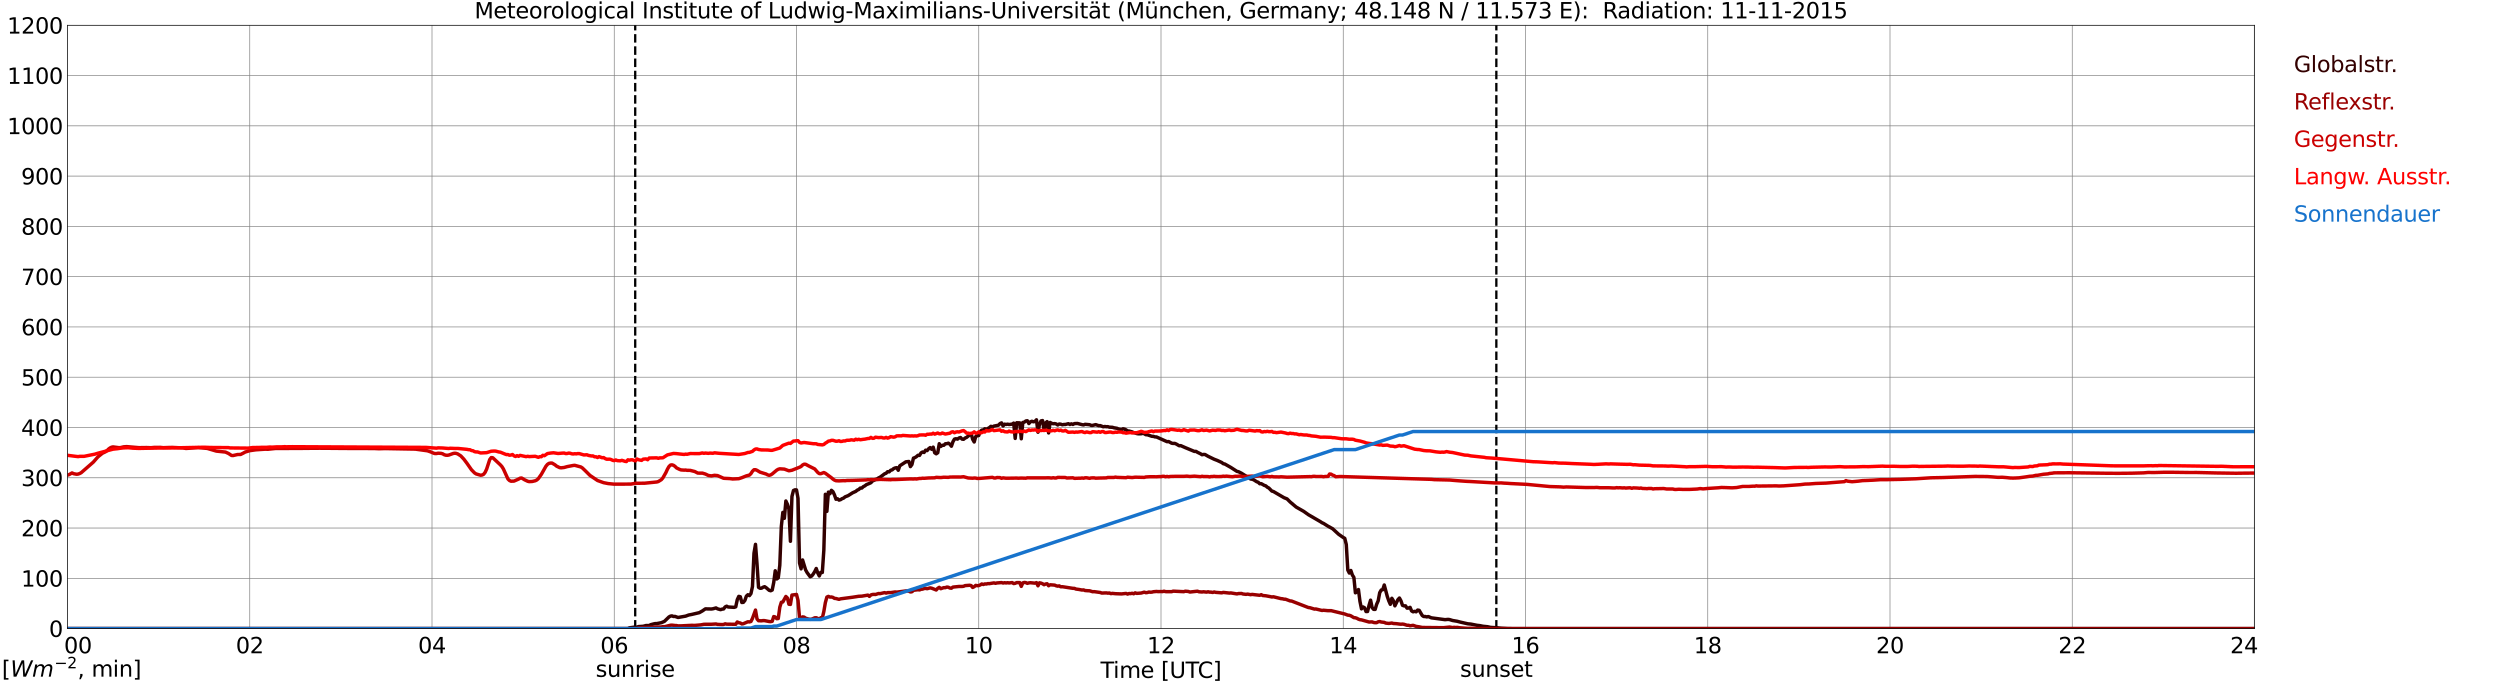 <?xml version="1.0" encoding="utf-8" standalone="no"?>
<!DOCTYPE svg PUBLIC "-//W3C//DTD SVG 1.1//EN"
  "http://www.w3.org/Graphics/SVG/1.1/DTD/svg11.dtd">
<svg xmlns:xlink="http://www.w3.org/1999/xlink" width="1085.4pt" height="296.64pt" viewBox="0 0 1085.4 296.64" xmlns="http://www.w3.org/2000/svg" version="1.1">
 <defs>
  <style type="text/css">*{stroke-linejoin: round; stroke-linecap: butt}</style>
 </defs>
 <g id="figure_1">
  <g id="patch_1">
   <path d="M 0 296.64 
L 1085.4 296.64 
L 1085.4 0 
L 0 0 
z
" style="fill: #ffffff"/>
  </g>
  <g id="axes_1">
   <g id="patch_2">
    <path d="M 29.306 272.909 
L 978.814 272.909 
L 978.814 10.976 
L 29.306 10.976 
z
" style="fill: #ffffff"/>
   </g>
   <g id="patch_3">
    <path d="M 978.814 272.909 
L 978.814 272.909 
L 978.814 10.976 
L 978.814 10.976 
z
" clip-path="url(#pd86781830b)" style="fill: #d3d3d3; opacity: 0.25; stroke: #d3d3d3; stroke-linejoin: miter"/>
   </g>
   <g id="matplotlib.axis_1">
    <g id="xtick_1">
     <g id="line2d_1">
      <path d="M 29.306 272.909 
L 29.306 10.976 
" clip-path="url(#pd86781830b)" style="fill: none; stroke: #808080; stroke-width: 0.3; stroke-linecap: square"/>
     </g>
     <g id="line2d_2"/>
     <g id="text_1">
      <!--    00 -->
      <g transform="translate(18.733 283.627) scale(0.095 -0.095)">
       <defs>
        <path id="DejaVuSans-20" transform="scale(0.016)"/>
        <path id="DejaVuSans-30" d="M 2034 4250 
Q 1547 4250 1301 3770 
Q 1056 3291 1056 2328 
Q 1056 1369 1301 889 
Q 1547 409 2034 409 
Q 2525 409 2770 889 
Q 3016 1369 3016 2328 
Q 3016 3291 2770 3770 
Q 2525 4250 2034 4250 
z
M 2034 4750 
Q 2819 4750 3233 4129 
Q 3647 3509 3647 2328 
Q 3647 1150 3233 529 
Q 2819 -91 2034 -91 
Q 1250 -91 836 529 
Q 422 1150 422 2328 
Q 422 3509 836 4129 
Q 1250 4750 2034 4750 
z
" transform="scale(0.016)"/>
       </defs>
       <use xlink:href="#DejaVuSans-20"/>
       <use xlink:href="#DejaVuSans-20" transform="translate(31.787 0)"/>
       <use xlink:href="#DejaVuSans-20" transform="translate(63.574 0)"/>
       <use xlink:href="#DejaVuSans-30" transform="translate(95.361 0)"/>
       <use xlink:href="#DejaVuSans-30" transform="translate(158.984 0)"/>
      </g>
     </g>
    </g>
    <g id="xtick_2">
     <g id="line2d_3">
      <path d="M 108.431 272.909 
L 108.431 10.976 
" clip-path="url(#pd86781830b)" style="fill: none; stroke: #808080; stroke-width: 0.3; stroke-linecap: square"/>
     </g>
     <g id="line2d_4"/>
     <g id="text_2">
      <!-- 02 -->
      <g transform="translate(102.387 283.627) scale(0.095 -0.095)">
       <defs>
        <path id="DejaVuSans-32" d="M 1228 531 
L 3431 531 
L 3431 0 
L 469 0 
L 469 531 
Q 828 903 1448 1529 
Q 2069 2156 2228 2338 
Q 2531 2678 2651 2914 
Q 2772 3150 2772 3378 
Q 2772 3750 2511 3984 
Q 2250 4219 1831 4219 
Q 1534 4219 1204 4116 
Q 875 4013 500 3803 
L 500 4441 
Q 881 4594 1212 4672 
Q 1544 4750 1819 4750 
Q 2544 4750 2975 4387 
Q 3406 4025 3406 3419 
Q 3406 3131 3298 2873 
Q 3191 2616 2906 2266 
Q 2828 2175 2409 1742 
Q 1991 1309 1228 531 
z
" transform="scale(0.016)"/>
       </defs>
       <use xlink:href="#DejaVuSans-30"/>
       <use xlink:href="#DejaVuSans-32" transform="translate(63.623 0)"/>
      </g>
     </g>
    </g>
    <g id="xtick_3">
     <g id="line2d_5">
      <path d="M 187.557 272.909 
L 187.557 10.976 
" clip-path="url(#pd86781830b)" style="fill: none; stroke: #808080; stroke-width: 0.3; stroke-linecap: square"/>
     </g>
     <g id="line2d_6"/>
     <g id="text_3">
      <!-- 04 -->
      <g transform="translate(181.513 283.627) scale(0.095 -0.095)">
       <defs>
        <path id="DejaVuSans-34" d="M 2419 4116 
L 825 1625 
L 2419 1625 
L 2419 4116 
z
M 2253 4666 
L 3047 4666 
L 3047 1625 
L 3713 1625 
L 3713 1100 
L 3047 1100 
L 3047 0 
L 2419 0 
L 2419 1100 
L 313 1100 
L 313 1709 
L 2253 4666 
z
" transform="scale(0.016)"/>
       </defs>
       <use xlink:href="#DejaVuSans-30"/>
       <use xlink:href="#DejaVuSans-34" transform="translate(63.623 0)"/>
      </g>
     </g>
    </g>
    <g id="xtick_4">
     <g id="line2d_7">
      <path d="M 266.683 272.909 
L 266.683 10.976 
" clip-path="url(#pd86781830b)" style="fill: none; stroke: #808080; stroke-width: 0.3; stroke-linecap: square"/>
     </g>
     <g id="line2d_8"/>
     <g id="text_4">
      <!-- 06 -->
      <g transform="translate(260.638 283.627) scale(0.095 -0.095)">
       <defs>
        <path id="DejaVuSans-36" d="M 2113 2584 
Q 1688 2584 1439 2293 
Q 1191 2003 1191 1497 
Q 1191 994 1439 701 
Q 1688 409 2113 409 
Q 2538 409 2786 701 
Q 3034 994 3034 1497 
Q 3034 2003 2786 2293 
Q 2538 2584 2113 2584 
z
M 3366 4563 
L 3366 3988 
Q 3128 4100 2886 4159 
Q 2644 4219 2406 4219 
Q 1781 4219 1451 3797 
Q 1122 3375 1075 2522 
Q 1259 2794 1537 2939 
Q 1816 3084 2150 3084 
Q 2853 3084 3261 2657 
Q 3669 2231 3669 1497 
Q 3669 778 3244 343 
Q 2819 -91 2113 -91 
Q 1303 -91 875 529 
Q 447 1150 447 2328 
Q 447 3434 972 4092 
Q 1497 4750 2381 4750 
Q 2619 4750 2861 4703 
Q 3103 4656 3366 4563 
z
" transform="scale(0.016)"/>
       </defs>
       <use xlink:href="#DejaVuSans-30"/>
       <use xlink:href="#DejaVuSans-36" transform="translate(63.623 0)"/>
      </g>
     </g>
    </g>
    <g id="xtick_5">
     <g id="line2d_9">
      <path d="M 345.808 272.909 
L 345.808 10.976 
" clip-path="url(#pd86781830b)" style="fill: none; stroke: #808080; stroke-width: 0.3; stroke-linecap: square"/>
     </g>
     <g id="line2d_10"/>
     <g id="text_5">
      <!-- 08 -->
      <g transform="translate(339.764 283.627) scale(0.095 -0.095)">
       <defs>
        <path id="DejaVuSans-38" d="M 2034 2216 
Q 1584 2216 1326 1975 
Q 1069 1734 1069 1313 
Q 1069 891 1326 650 
Q 1584 409 2034 409 
Q 2484 409 2743 651 
Q 3003 894 3003 1313 
Q 3003 1734 2745 1975 
Q 2488 2216 2034 2216 
z
M 1403 2484 
Q 997 2584 770 2862 
Q 544 3141 544 3541 
Q 544 4100 942 4425 
Q 1341 4750 2034 4750 
Q 2731 4750 3128 4425 
Q 3525 4100 3525 3541 
Q 3525 3141 3298 2862 
Q 3072 2584 2669 2484 
Q 3125 2378 3379 2068 
Q 3634 1759 3634 1313 
Q 3634 634 3220 271 
Q 2806 -91 2034 -91 
Q 1263 -91 848 271 
Q 434 634 434 1313 
Q 434 1759 690 2068 
Q 947 2378 1403 2484 
z
M 1172 3481 
Q 1172 3119 1398 2916 
Q 1625 2713 2034 2713 
Q 2441 2713 2670 2916 
Q 2900 3119 2900 3481 
Q 2900 3844 2670 4047 
Q 2441 4250 2034 4250 
Q 1625 4250 1398 4047 
Q 1172 3844 1172 3481 
z
" transform="scale(0.016)"/>
       </defs>
       <use xlink:href="#DejaVuSans-30"/>
       <use xlink:href="#DejaVuSans-38" transform="translate(63.623 0)"/>
      </g>
     </g>
    </g>
    <g id="xtick_6">
     <g id="line2d_11">
      <path d="M 424.934 272.909 
L 424.934 10.976 
" clip-path="url(#pd86781830b)" style="fill: none; stroke: #808080; stroke-width: 0.3; stroke-linecap: square"/>
     </g>
     <g id="line2d_12"/>
     <g id="text_6">
      <!-- 10 -->
      <g transform="translate(418.89 283.627) scale(0.095 -0.095)">
       <defs>
        <path id="DejaVuSans-31" d="M 794 531 
L 1825 531 
L 1825 4091 
L 703 3866 
L 703 4441 
L 1819 4666 
L 2450 4666 
L 2450 531 
L 3481 531 
L 3481 0 
L 794 0 
L 794 531 
z
" transform="scale(0.016)"/>
       </defs>
       <use xlink:href="#DejaVuSans-31"/>
       <use xlink:href="#DejaVuSans-30" transform="translate(63.623 0)"/>
      </g>
     </g>
    </g>
    <g id="xtick_7">
     <g id="line2d_13">
      <path d="M 504.06 272.909 
L 504.06 10.976 
" clip-path="url(#pd86781830b)" style="fill: none; stroke: #808080; stroke-width: 0.3; stroke-linecap: square"/>
     </g>
     <g id="line2d_14"/>
     <g id="text_7">
      <!-- 12 -->
      <g transform="translate(498.015 283.627) scale(0.095 -0.095)">
       <use xlink:href="#DejaVuSans-31"/>
       <use xlink:href="#DejaVuSans-32" transform="translate(63.623 0)"/>
      </g>
     </g>
    </g>
    <g id="xtick_8">
     <g id="line2d_15">
      <path d="M 583.185 272.909 
L 583.185 10.976 
" clip-path="url(#pd86781830b)" style="fill: none; stroke: #808080; stroke-width: 0.3; stroke-linecap: square"/>
     </g>
     <g id="line2d_16"/>
     <g id="text_8">
      <!-- 14 -->
      <g transform="translate(577.141 283.627) scale(0.095 -0.095)">
       <use xlink:href="#DejaVuSans-31"/>
       <use xlink:href="#DejaVuSans-34" transform="translate(63.623 0)"/>
      </g>
     </g>
    </g>
    <g id="xtick_9">
     <g id="line2d_17">
      <path d="M 662.311 272.909 
L 662.311 10.976 
" clip-path="url(#pd86781830b)" style="fill: none; stroke: #808080; stroke-width: 0.3; stroke-linecap: square"/>
     </g>
     <g id="line2d_18"/>
     <g id="text_9">
      <!-- 16 -->
      <g transform="translate(656.267 283.627) scale(0.095 -0.095)">
       <use xlink:href="#DejaVuSans-31"/>
       <use xlink:href="#DejaVuSans-36" transform="translate(63.623 0)"/>
      </g>
     </g>
    </g>
    <g id="xtick_10">
     <g id="line2d_19">
      <path d="M 741.437 272.909 
L 741.437 10.976 
" clip-path="url(#pd86781830b)" style="fill: none; stroke: #808080; stroke-width: 0.3; stroke-linecap: square"/>
     </g>
     <g id="line2d_20"/>
     <g id="text_10">
      <!-- 18 -->
      <g transform="translate(735.392 283.627) scale(0.095 -0.095)">
       <use xlink:href="#DejaVuSans-31"/>
       <use xlink:href="#DejaVuSans-38" transform="translate(63.623 0)"/>
      </g>
     </g>
    </g>
    <g id="xtick_11">
     <g id="line2d_21">
      <path d="M 820.562 272.909 
L 820.562 10.976 
" clip-path="url(#pd86781830b)" style="fill: none; stroke: #808080; stroke-width: 0.3; stroke-linecap: square"/>
     </g>
     <g id="line2d_22"/>
     <g id="text_11">
      <!-- 20 -->
      <g transform="translate(814.518 283.627) scale(0.095 -0.095)">
       <use xlink:href="#DejaVuSans-32"/>
       <use xlink:href="#DejaVuSans-30" transform="translate(63.623 0)"/>
      </g>
     </g>
    </g>
    <g id="xtick_12">
     <g id="line2d_23">
      <path d="M 899.688 272.909 
L 899.688 10.976 
" clip-path="url(#pd86781830b)" style="fill: none; stroke: #808080; stroke-width: 0.3; stroke-linecap: square"/>
     </g>
     <g id="line2d_24"/>
     <g id="text_12">
      <!-- 22 -->
      <g transform="translate(893.644 283.627) scale(0.095 -0.095)">
       <use xlink:href="#DejaVuSans-32"/>
       <use xlink:href="#DejaVuSans-32" transform="translate(63.623 0)"/>
      </g>
     </g>
    </g>
    <g id="xtick_13">
     <g id="line2d_25">
      <path d="M 978.814 272.909 
L 978.814 10.976 
" clip-path="url(#pd86781830b)" style="fill: none; stroke: #808080; stroke-width: 0.3; stroke-linecap: square"/>
     </g>
     <g id="line2d_26"/>
     <g id="text_13">
      <!-- 24    -->
      <g transform="translate(968.241 283.627) scale(0.095 -0.095)">
       <use xlink:href="#DejaVuSans-32"/>
       <use xlink:href="#DejaVuSans-34" transform="translate(63.623 0)"/>
       <use xlink:href="#DejaVuSans-20" transform="translate(127.246 0)"/>
       <use xlink:href="#DejaVuSans-20" transform="translate(159.033 0)"/>
       <use xlink:href="#DejaVuSans-20" transform="translate(190.82 0)"/>
      </g>
     </g>
    </g>
    <g id="text_14">
     <!-- Time [UTC] -->
     <g transform="translate(477.806 294.322) scale(0.095 -0.095)">
      <defs>
       <path id="DejaVuSans-54" d="M -19 4666 
L 3928 4666 
L 3928 4134 
L 2272 4134 
L 2272 0 
L 1638 0 
L 1638 4134 
L -19 4134 
L -19 4666 
z
" transform="scale(0.016)"/>
       <path id="DejaVuSans-69" d="M 603 3500 
L 1178 3500 
L 1178 0 
L 603 0 
L 603 3500 
z
M 603 4863 
L 1178 4863 
L 1178 4134 
L 603 4134 
L 603 4863 
z
" transform="scale(0.016)"/>
       <path id="DejaVuSans-6d" d="M 3328 2828 
Q 3544 3216 3844 3400 
Q 4144 3584 4550 3584 
Q 5097 3584 5394 3201 
Q 5691 2819 5691 2113 
L 5691 0 
L 5113 0 
L 5113 2094 
Q 5113 2597 4934 2840 
Q 4756 3084 4391 3084 
Q 3944 3084 3684 2787 
Q 3425 2491 3425 1978 
L 3425 0 
L 2847 0 
L 2847 2094 
Q 2847 2600 2669 2842 
Q 2491 3084 2119 3084 
Q 1678 3084 1418 2786 
Q 1159 2488 1159 1978 
L 1159 0 
L 581 0 
L 581 3500 
L 1159 3500 
L 1159 2956 
Q 1356 3278 1631 3431 
Q 1906 3584 2284 3584 
Q 2666 3584 2933 3390 
Q 3200 3197 3328 2828 
z
" transform="scale(0.016)"/>
       <path id="DejaVuSans-65" d="M 3597 1894 
L 3597 1613 
L 953 1613 
Q 991 1019 1311 708 
Q 1631 397 2203 397 
Q 2534 397 2845 478 
Q 3156 559 3463 722 
L 3463 178 
Q 3153 47 2828 -22 
Q 2503 -91 2169 -91 
Q 1331 -91 842 396 
Q 353 884 353 1716 
Q 353 2575 817 3079 
Q 1281 3584 2069 3584 
Q 2775 3584 3186 3129 
Q 3597 2675 3597 1894 
z
M 3022 2063 
Q 3016 2534 2758 2815 
Q 2500 3097 2075 3097 
Q 1594 3097 1305 2825 
Q 1016 2553 972 2059 
L 3022 2063 
z
" transform="scale(0.016)"/>
       <path id="DejaVuSans-5b" d="M 550 4863 
L 1875 4863 
L 1875 4416 
L 1125 4416 
L 1125 -397 
L 1875 -397 
L 1875 -844 
L 550 -844 
L 550 4863 
z
" transform="scale(0.016)"/>
       <path id="DejaVuSans-55" d="M 556 4666 
L 1191 4666 
L 1191 1831 
Q 1191 1081 1462 751 
Q 1734 422 2344 422 
Q 2950 422 3222 751 
Q 3494 1081 3494 1831 
L 3494 4666 
L 4128 4666 
L 4128 1753 
Q 4128 841 3676 375 
Q 3225 -91 2344 -91 
Q 1459 -91 1007 375 
Q 556 841 556 1753 
L 556 4666 
z
" transform="scale(0.016)"/>
       <path id="DejaVuSans-43" d="M 4122 4306 
L 4122 3641 
Q 3803 3938 3442 4084 
Q 3081 4231 2675 4231 
Q 1875 4231 1450 3742 
Q 1025 3253 1025 2328 
Q 1025 1406 1450 917 
Q 1875 428 2675 428 
Q 3081 428 3442 575 
Q 3803 722 4122 1019 
L 4122 359 
Q 3791 134 3420 21 
Q 3050 -91 2638 -91 
Q 1578 -91 968 557 
Q 359 1206 359 2328 
Q 359 3453 968 4101 
Q 1578 4750 2638 4750 
Q 3056 4750 3426 4639 
Q 3797 4528 4122 4306 
z
" transform="scale(0.016)"/>
       <path id="DejaVuSans-5d" d="M 1947 4863 
L 1947 -844 
L 622 -844 
L 622 -397 
L 1369 -397 
L 1369 4416 
L 622 4416 
L 622 4863 
L 1947 4863 
z
" transform="scale(0.016)"/>
      </defs>
      <use xlink:href="#DejaVuSans-54"/>
      <use xlink:href="#DejaVuSans-69" transform="translate(57.959 0)"/>
      <use xlink:href="#DejaVuSans-6d" transform="translate(85.742 0)"/>
      <use xlink:href="#DejaVuSans-65" transform="translate(183.154 0)"/>
      <use xlink:href="#DejaVuSans-20" transform="translate(244.678 0)"/>
      <use xlink:href="#DejaVuSans-5b" transform="translate(276.465 0)"/>
      <use xlink:href="#DejaVuSans-55" transform="translate(315.479 0)"/>
      <use xlink:href="#DejaVuSans-54" transform="translate(388.672 0)"/>
      <use xlink:href="#DejaVuSans-43" transform="translate(443.881 0)"/>
      <use xlink:href="#DejaVuSans-5d" transform="translate(513.705 0)"/>
     </g>
    </g>
   </g>
   <g id="matplotlib.axis_2">
    <g id="ytick_1">
     <g id="line2d_27">
      <path d="M 29.306 272.909 
L 978.814 272.909 
" clip-path="url(#pd86781830b)" style="fill: none; stroke: #808080; stroke-width: 0.3; stroke-linecap: square"/>
     </g>
     <g id="line2d_28"/>
     <g id="text_15">
      <!-- 0 -->
      <g transform="translate(21.261 276.518) scale(0.095 -0.095)">
       <use xlink:href="#DejaVuSans-30"/>
      </g>
     </g>
    </g>
    <g id="ytick_2">
     <g id="line2d_29">
      <path d="M 29.306 251.081 
L 978.814 251.081 
" clip-path="url(#pd86781830b)" style="fill: none; stroke: #808080; stroke-width: 0.3; stroke-linecap: square"/>
     </g>
     <g id="line2d_30"/>
     <g id="text_16">
      <!-- 100 -->
      <g transform="translate(9.173 254.69) scale(0.095 -0.095)">
       <use xlink:href="#DejaVuSans-31"/>
       <use xlink:href="#DejaVuSans-30" transform="translate(63.623 0)"/>
       <use xlink:href="#DejaVuSans-30" transform="translate(127.246 0)"/>
      </g>
     </g>
    </g>
    <g id="ytick_3">
     <g id="line2d_31">
      <path d="M 29.306 229.253 
L 978.814 229.253 
" clip-path="url(#pd86781830b)" style="fill: none; stroke: #808080; stroke-width: 0.3; stroke-linecap: square"/>
     </g>
     <g id="line2d_32"/>
     <g id="text_17">
      <!-- 200 -->
      <g transform="translate(9.173 232.863) scale(0.095 -0.095)">
       <use xlink:href="#DejaVuSans-32"/>
       <use xlink:href="#DejaVuSans-30" transform="translate(63.623 0)"/>
       <use xlink:href="#DejaVuSans-30" transform="translate(127.246 0)"/>
      </g>
     </g>
    </g>
    <g id="ytick_4">
     <g id="line2d_33">
      <path d="M 29.306 207.426 
L 978.814 207.426 
" clip-path="url(#pd86781830b)" style="fill: none; stroke: #808080; stroke-width: 0.3; stroke-linecap: square"/>
     </g>
     <g id="line2d_34"/>
     <g id="text_18">
      <!-- 300 -->
      <g transform="translate(9.173 211.035) scale(0.095 -0.095)">
       <defs>
        <path id="DejaVuSans-33" d="M 2597 2516 
Q 3050 2419 3304 2112 
Q 3559 1806 3559 1356 
Q 3559 666 3084 287 
Q 2609 -91 1734 -91 
Q 1441 -91 1130 -33 
Q 819 25 488 141 
L 488 750 
Q 750 597 1062 519 
Q 1375 441 1716 441 
Q 2309 441 2620 675 
Q 2931 909 2931 1356 
Q 2931 1769 2642 2001 
Q 2353 2234 1838 2234 
L 1294 2234 
L 1294 2753 
L 1863 2753 
Q 2328 2753 2575 2939 
Q 2822 3125 2822 3475 
Q 2822 3834 2567 4026 
Q 2313 4219 1838 4219 
Q 1578 4219 1281 4162 
Q 984 4106 628 3988 
L 628 4550 
Q 988 4650 1302 4700 
Q 1616 4750 1894 4750 
Q 2613 4750 3031 4423 
Q 3450 4097 3450 3541 
Q 3450 3153 3228 2886 
Q 3006 2619 2597 2516 
z
" transform="scale(0.016)"/>
       </defs>
       <use xlink:href="#DejaVuSans-33"/>
       <use xlink:href="#DejaVuSans-30" transform="translate(63.623 0)"/>
       <use xlink:href="#DejaVuSans-30" transform="translate(127.246 0)"/>
      </g>
     </g>
    </g>
    <g id="ytick_5">
     <g id="line2d_35">
      <path d="M 29.306 185.598 
L 978.814 185.598 
" clip-path="url(#pd86781830b)" style="fill: none; stroke: #808080; stroke-width: 0.3; stroke-linecap: square"/>
     </g>
     <g id="line2d_36"/>
     <g id="text_19">
      <!-- 400 -->
      <g transform="translate(9.173 189.207) scale(0.095 -0.095)">
       <use xlink:href="#DejaVuSans-34"/>
       <use xlink:href="#DejaVuSans-30" transform="translate(63.623 0)"/>
       <use xlink:href="#DejaVuSans-30" transform="translate(127.246 0)"/>
      </g>
     </g>
    </g>
    <g id="ytick_6">
     <g id="line2d_37">
      <path d="M 29.306 163.77 
L 978.814 163.77 
" clip-path="url(#pd86781830b)" style="fill: none; stroke: #808080; stroke-width: 0.3; stroke-linecap: square"/>
     </g>
     <g id="line2d_38"/>
     <g id="text_20">
      <!-- 500 -->
      <g transform="translate(9.173 167.379) scale(0.095 -0.095)">
       <defs>
        <path id="DejaVuSans-35" d="M 691 4666 
L 3169 4666 
L 3169 4134 
L 1269 4134 
L 1269 2991 
Q 1406 3038 1543 3061 
Q 1681 3084 1819 3084 
Q 2600 3084 3056 2656 
Q 3513 2228 3513 1497 
Q 3513 744 3044 326 
Q 2575 -91 1722 -91 
Q 1428 -91 1123 -41 
Q 819 9 494 109 
L 494 744 
Q 775 591 1075 516 
Q 1375 441 1709 441 
Q 2250 441 2565 725 
Q 2881 1009 2881 1497 
Q 2881 1984 2565 2268 
Q 2250 2553 1709 2553 
Q 1456 2553 1204 2497 
Q 953 2441 691 2322 
L 691 4666 
z
" transform="scale(0.016)"/>
       </defs>
       <use xlink:href="#DejaVuSans-35"/>
       <use xlink:href="#DejaVuSans-30" transform="translate(63.623 0)"/>
       <use xlink:href="#DejaVuSans-30" transform="translate(127.246 0)"/>
      </g>
     </g>
    </g>
    <g id="ytick_7">
     <g id="line2d_39">
      <path d="M 29.306 141.942 
L 978.814 141.942 
" clip-path="url(#pd86781830b)" style="fill: none; stroke: #808080; stroke-width: 0.3; stroke-linecap: square"/>
     </g>
     <g id="line2d_40"/>
     <g id="text_21">
      <!-- 600 -->
      <g transform="translate(9.173 145.551) scale(0.095 -0.095)">
       <use xlink:href="#DejaVuSans-36"/>
       <use xlink:href="#DejaVuSans-30" transform="translate(63.623 0)"/>
       <use xlink:href="#DejaVuSans-30" transform="translate(127.246 0)"/>
      </g>
     </g>
    </g>
    <g id="ytick_8">
     <g id="line2d_41">
      <path d="M 29.306 120.114 
L 978.814 120.114 
" clip-path="url(#pd86781830b)" style="fill: none; stroke: #808080; stroke-width: 0.3; stroke-linecap: square"/>
     </g>
     <g id="line2d_42"/>
     <g id="text_22">
      <!-- 700 -->
      <g transform="translate(9.173 123.724) scale(0.095 -0.095)">
       <defs>
        <path id="DejaVuSans-37" d="M 525 4666 
L 3525 4666 
L 3525 4397 
L 1831 0 
L 1172 0 
L 2766 4134 
L 525 4134 
L 525 4666 
z
" transform="scale(0.016)"/>
       </defs>
       <use xlink:href="#DejaVuSans-37"/>
       <use xlink:href="#DejaVuSans-30" transform="translate(63.623 0)"/>
       <use xlink:href="#DejaVuSans-30" transform="translate(127.246 0)"/>
      </g>
     </g>
    </g>
    <g id="ytick_9">
     <g id="line2d_43">
      <path d="M 29.306 98.287 
L 978.814 98.287 
" clip-path="url(#pd86781830b)" style="fill: none; stroke: #808080; stroke-width: 0.3; stroke-linecap: square"/>
     </g>
     <g id="line2d_44"/>
     <g id="text_23">
      <!-- 800 -->
      <g transform="translate(9.173 101.896) scale(0.095 -0.095)">
       <use xlink:href="#DejaVuSans-38"/>
       <use xlink:href="#DejaVuSans-30" transform="translate(63.623 0)"/>
       <use xlink:href="#DejaVuSans-30" transform="translate(127.246 0)"/>
      </g>
     </g>
    </g>
    <g id="ytick_10">
     <g id="line2d_45">
      <path d="M 29.306 76.459 
L 978.814 76.459 
" clip-path="url(#pd86781830b)" style="fill: none; stroke: #808080; stroke-width: 0.3; stroke-linecap: square"/>
     </g>
     <g id="line2d_46"/>
     <g id="text_24">
      <!-- 900 -->
      <g transform="translate(9.173 80.068) scale(0.095 -0.095)">
       <defs>
        <path id="DejaVuSans-39" d="M 703 97 
L 703 672 
Q 941 559 1184 500 
Q 1428 441 1663 441 
Q 2288 441 2617 861 
Q 2947 1281 2994 2138 
Q 2813 1869 2534 1725 
Q 2256 1581 1919 1581 
Q 1219 1581 811 2004 
Q 403 2428 403 3163 
Q 403 3881 828 4315 
Q 1253 4750 1959 4750 
Q 2769 4750 3195 4129 
Q 3622 3509 3622 2328 
Q 3622 1225 3098 567 
Q 2575 -91 1691 -91 
Q 1453 -91 1209 -44 
Q 966 3 703 97 
z
M 1959 2075 
Q 2384 2075 2632 2365 
Q 2881 2656 2881 3163 
Q 2881 3666 2632 3958 
Q 2384 4250 1959 4250 
Q 1534 4250 1286 3958 
Q 1038 3666 1038 3163 
Q 1038 2656 1286 2365 
Q 1534 2075 1959 2075 
z
" transform="scale(0.016)"/>
       </defs>
       <use xlink:href="#DejaVuSans-39"/>
       <use xlink:href="#DejaVuSans-30" transform="translate(63.623 0)"/>
       <use xlink:href="#DejaVuSans-30" transform="translate(127.246 0)"/>
      </g>
     </g>
    </g>
    <g id="ytick_11">
     <g id="line2d_47">
      <path d="M 29.306 54.631 
L 978.814 54.631 
" clip-path="url(#pd86781830b)" style="fill: none; stroke: #808080; stroke-width: 0.3; stroke-linecap: square"/>
     </g>
     <g id="line2d_48"/>
     <g id="text_25">
      <!-- 1000 -->
      <g transform="translate(3.128 58.24) scale(0.095 -0.095)">
       <use xlink:href="#DejaVuSans-31"/>
       <use xlink:href="#DejaVuSans-30" transform="translate(63.623 0)"/>
       <use xlink:href="#DejaVuSans-30" transform="translate(127.246 0)"/>
       <use xlink:href="#DejaVuSans-30" transform="translate(190.869 0)"/>
      </g>
     </g>
    </g>
    <g id="ytick_12">
     <g id="line2d_49">
      <path d="M 29.306 32.803 
L 978.814 32.803 
" clip-path="url(#pd86781830b)" style="fill: none; stroke: #808080; stroke-width: 0.3; stroke-linecap: square"/>
     </g>
     <g id="line2d_50"/>
     <g id="text_26">
      <!-- 1100 -->
      <g transform="translate(3.128 36.413) scale(0.095 -0.095)">
       <use xlink:href="#DejaVuSans-31"/>
       <use xlink:href="#DejaVuSans-31" transform="translate(63.623 0)"/>
       <use xlink:href="#DejaVuSans-30" transform="translate(127.246 0)"/>
       <use xlink:href="#DejaVuSans-30" transform="translate(190.869 0)"/>
      </g>
     </g>
    </g>
    <g id="ytick_13">
     <g id="line2d_51">
      <path d="M 29.306 10.976 
L 978.814 10.976 
" clip-path="url(#pd86781830b)" style="fill: none; stroke: #808080; stroke-width: 0.3; stroke-linecap: square"/>
     </g>
     <g id="line2d_52"/>
     <g id="text_27">
      <!-- 1200 -->
      <g transform="translate(3.128 14.585) scale(0.095 -0.095)">
       <use xlink:href="#DejaVuSans-31"/>
       <use xlink:href="#DejaVuSans-32" transform="translate(63.623 0)"/>
       <use xlink:href="#DejaVuSans-30" transform="translate(127.246 0)"/>
       <use xlink:href="#DejaVuSans-30" transform="translate(190.869 0)"/>
      </g>
     </g>
    </g>
   </g>
   <g id="line2d_53">
    <path d="M 275.782 272.909 
L 275.782 10.976 
" clip-path="url(#pd86781830b)" style="fill: none; stroke-dasharray: 3.7,1.6; stroke-dashoffset: 0; stroke: #000000"/>
   </g>
   <g id="line2d_54">
    <path d="M 649.651 272.909 
L 649.651 10.976 
" clip-path="url(#pd86781830b)" style="fill: none; stroke-dasharray: 3.7,1.6; stroke-dashoffset: 0; stroke: #000000"/>
   </g>
   <g id="line2d_55">
    <path d="M 29.306 272.909 
L 272.617 272.909 
L 273.277 272.575 
L 275.255 272.304 
L 275.914 272.343 
L 276.573 272.265 
L 277.233 272.034 
L 278.552 271.955 
L 279.211 271.918 
L 280.53 271.569 
L 281.849 271.569 
L 282.508 271.219 
L 283.827 270.872 
L 284.486 270.735 
L 285.145 270.735 
L 287.124 270.348 
L 288.442 269.787 
L 290.42 267.869 
L 291.08 267.502 
L 291.739 267.384 
L 292.399 267.657 
L 293.058 267.618 
L 294.377 268.083 
L 297.674 267.502 
L 298.992 267.017 
L 300.311 266.764 
L 303.608 265.992 
L 304.927 265.254 
L 306.246 264.344 
L 308.883 264.403 
L 309.543 264.306 
L 310.861 263.938 
L 311.521 264.324 
L 312.839 264.693 
L 313.499 264.461 
L 314.158 264.383 
L 314.818 263.512 
L 315.477 263.182 
L 316.136 263.532 
L 318.774 263.687 
L 319.433 263.453 
L 320.093 260.353 
L 320.752 258.922 
L 321.411 259.077 
L 322.071 261.574 
L 322.73 261.517 
L 323.39 260.703 
L 324.049 258.806 
L 324.708 258.206 
L 325.368 258.592 
L 326.027 257.721 
L 326.686 254.68 
L 327.346 240.211 
L 328.005 236.339 
L 328.665 244.821 
L 329.324 254.99 
L 329.983 255.416 
L 330.643 255.357 
L 331.302 254.951 
L 331.961 254.718 
L 332.621 255.145 
L 333.94 256.287 
L 334.599 256.481 
L 335.258 256.171 
L 335.918 252.897 
L 336.577 247.805 
L 337.236 251.367 
L 337.896 250.865 
L 338.555 245.421 
L 339.215 228.609 
L 339.874 222.471 
L 340.533 225.027 
L 341.193 217.512 
L 341.852 218.927 
L 342.512 221.018 
L 343.171 235.003 
L 343.83 215.556 
L 344.49 212.961 
L 345.149 212.651 
L 345.808 212.71 
L 346.468 216.371 
L 347.127 244.454 
L 347.787 246.971 
L 348.446 243.116 
L 349.765 247.436 
L 350.424 248.617 
L 351.743 250.4 
L 352.402 250.09 
L 353.062 249.237 
L 353.721 248.171 
L 354.38 246.816 
L 355.04 248.752 
L 355.699 250.051 
L 356.359 248.481 
L 357.018 248.54 
L 357.677 238.855 
L 358.337 214.607 
L 358.996 222.006 
L 359.655 213.657 
L 360.315 214.356 
L 360.974 212.882 
L 361.634 213.465 
L 362.293 214.878 
L 362.952 216.757 
L 363.612 216.543 
L 364.271 217.126 
L 364.93 216.932 
L 365.59 216.506 
L 366.249 216.253 
L 366.909 215.711 
L 368.227 215.187 
L 370.206 213.93 
L 371.524 213.347 
L 372.184 212.806 
L 372.843 212.516 
L 373.502 211.896 
L 374.162 211.896 
L 374.821 211.276 
L 375.481 210.946 
L 376.14 210.425 
L 377.459 209.881 
L 378.118 209.571 
L 378.777 208.836 
L 380.756 207.965 
L 381.415 207.5 
L 382.074 207.19 
L 383.393 206.221 
L 384.053 205.716 
L 384.712 205.465 
L 385.371 204.789 
L 386.031 204.865 
L 386.69 204.169 
L 387.349 203.994 
L 388.009 203.431 
L 388.668 203.16 
L 389.328 203.045 
L 389.987 204.169 
L 390.646 202.231 
L 393.284 200.508 
L 394.603 200.353 
L 395.262 202.58 
L 395.921 201.689 
L 396.581 198.9 
L 397.24 198.668 
L 397.899 198.24 
L 398.559 197.66 
L 399.218 197.719 
L 399.878 196.634 
L 400.537 196.245 
L 401.196 196.44 
L 401.856 195.453 
L 402.515 195.628 
L 403.175 194.833 
L 403.834 194.329 
L 404.493 195.064 
L 405.153 194.135 
L 405.812 196.575 
L 406.471 197.02 
L 407.131 196.555 
L 407.79 192.644 
L 408.45 193.825 
L 409.109 193.323 
L 409.768 193.323 
L 410.428 192.663 
L 411.087 192.624 
L 411.746 192.412 
L 412.406 192.877 
L 413.065 193.729 
L 413.725 191.792 
L 414.384 190.649 
L 415.043 190.474 
L 415.703 190.649 
L 416.362 190.164 
L 417.022 189.952 
L 417.681 190.649 
L 418.34 190.727 
L 419 190.184 
L 419.659 189.893 
L 421.637 188.287 
L 422.297 190.727 
L 422.956 191.889 
L 423.615 189.544 
L 424.275 189.197 
L 424.934 189.079 
L 425.593 187.337 
L 426.253 186.737 
L 426.912 186.678 
L 427.572 186.157 
L 428.231 186.388 
L 429.55 185.672 
L 430.209 185.091 
L 430.869 185.323 
L 431.528 184.993 
L 433.506 184.607 
L 434.165 183.908 
L 434.825 183.598 
L 435.484 184.936 
L 436.144 184.161 
L 436.803 184.277 
L 437.462 184.161 
L 438.122 184.297 
L 439.44 184.142 
L 440.1 183.697 
L 440.759 190.339 
L 441.419 183.542 
L 442.737 183.598 
L 443.397 190.494 
L 444.056 183.424 
L 444.716 183.288 
L 445.375 182.767 
L 446.034 182.668 
L 446.694 183.889 
L 447.353 183.153 
L 448.012 182.902 
L 448.672 183.133 
L 449.331 182.978 
L 449.991 182.262 
L 450.65 187.647 
L 451.309 184.238 
L 451.969 182.747 
L 452.628 182.592 
L 453.287 186.659 
L 453.947 183.618 
L 454.606 183.057 
L 455.266 187.957 
L 455.925 183.406 
L 456.584 183.793 
L 457.244 183.967 
L 457.903 183.908 
L 458.563 184.063 
L 459.222 184.509 
L 459.881 184.083 
L 460.541 184.161 
L 461.2 184.432 
L 461.859 184.297 
L 462.519 184.297 
L 463.838 183.948 
L 464.497 184.297 
L 465.156 184.007 
L 465.816 184.277 
L 466.475 183.908 
L 467.794 183.852 
L 469.772 184.373 
L 470.431 184.491 
L 471.091 184.218 
L 473.069 184.393 
L 473.728 184.683 
L 474.388 184.683 
L 475.706 184.354 
L 477.025 184.819 
L 477.685 184.781 
L 479.003 185.303 
L 479.663 185.168 
L 480.322 185.264 
L 480.981 185.246 
L 481.641 185.458 
L 482.96 185.517 
L 483.619 185.729 
L 484.938 185.943 
L 485.597 186.253 
L 486.916 186.504 
L 487.575 186.157 
L 488.235 186.312 
L 488.894 186.639 
L 489.553 187.104 
L 490.213 187.143 
L 491.532 187.512 
L 492.191 187.822 
L 492.85 187.957 
L 493.51 188.228 
L 494.169 188.344 
L 495.488 188.324 
L 496.147 188.132 
L 496.807 188.324 
L 497.466 188.732 
L 498.125 188.752 
L 500.103 189.429 
L 500.763 189.448 
L 501.422 189.68 
L 502.082 189.699 
L 506.697 191.773 
L 507.357 191.694 
L 508.675 192.412 
L 509.335 192.528 
L 509.994 192.489 
L 510.654 192.759 
L 511.972 193.534 
L 512.632 193.478 
L 514.61 194.349 
L 518.566 195.994 
L 519.226 195.955 
L 519.885 196.363 
L 521.204 197.003 
L 521.863 197.428 
L 522.522 197.293 
L 523.182 197.33 
L 524.501 198.105 
L 527.138 199.384 
L 528.457 199.888 
L 530.435 200.799 
L 531.094 201.32 
L 531.754 201.456 
L 534.391 202.949 
L 537.029 204.651 
L 537.688 204.789 
L 539.007 205.465 
L 542.963 207.965 
L 543.623 208.061 
L 544.282 208.294 
L 545.601 209.146 
L 546.26 209.377 
L 546.919 210.016 
L 547.579 209.979 
L 548.898 210.735 
L 549.557 210.946 
L 550.216 211.527 
L 550.876 211.876 
L 552.195 213.212 
L 552.854 213.387 
L 557.47 216.08 
L 558.788 216.602 
L 560.107 217.918 
L 562.745 220.147 
L 566.042 222.026 
L 568.02 223.438 
L 573.295 226.499 
L 573.954 226.944 
L 574.613 227.234 
L 576.592 228.474 
L 578.57 229.559 
L 581.207 231.98 
L 583.185 233.355 
L 583.845 233.724 
L 584.504 236.415 
L 585.164 247.495 
L 585.823 248.791 
L 586.482 247.687 
L 587.142 249.645 
L 587.801 250.69 
L 588.46 257.372 
L 589.12 256.985 
L 589.779 255.957 
L 590.439 261.091 
L 591.098 264.344 
L 591.757 263.512 
L 592.417 263.861 
L 593.076 265.507 
L 593.736 265.487 
L 594.395 262.776 
L 595.054 260.567 
L 595.714 263.783 
L 596.373 264.557 
L 597.032 264.577 
L 597.692 262.349 
L 598.351 260.858 
L 599.011 257.333 
L 599.67 256.171 
L 600.329 256.016 
L 600.989 253.982 
L 602.307 258.961 
L 602.967 260.877 
L 603.626 262.368 
L 604.286 259.753 
L 604.945 260.801 
L 605.604 263.027 
L 606.923 260.336 
L 607.582 259.638 
L 608.242 260.858 
L 608.901 262.794 
L 609.561 263.047 
L 610.22 263.027 
L 610.879 264.034 
L 611.539 263.997 
L 612.198 263.687 
L 612.858 265.254 
L 613.517 265.623 
L 614.176 265.409 
L 614.836 265.623 
L 615.495 264.867 
L 616.154 264.983 
L 617.473 267.229 
L 618.133 267.677 
L 618.792 267.657 
L 619.451 267.849 
L 620.111 267.677 
L 621.429 268.238 
L 627.364 269.032 
L 628.683 268.914 
L 629.342 268.993 
L 630.661 269.399 
L 632.639 269.728 
L 633.958 270.078 
L 637.255 270.833 
L 638.573 270.949 
L 641.211 271.473 
L 642.53 271.628 
L 643.848 271.898 
L 645.827 272.092 
L 647.145 272.383 
L 649.783 272.538 
L 651.761 272.73 
L 654.399 272.867 
L 657.036 272.909 
L 978.154 272.909 
L 978.154 272.909 
" clip-path="url(#pd86781830b)" style="fill: none; stroke: #330000; stroke-width: 1.5; stroke-linecap: square"/>
   </g>
   <g id="line2d_56">
    <path d="M 29.306 272.909 
L 276.573 272.909 
L 277.233 272.575 
L 282.508 272.322 
L 285.805 272.206 
L 287.124 272.206 
L 287.783 272.051 
L 288.442 272.11 
L 291.08 271.451 
L 291.739 271.411 
L 293.058 271.566 
L 293.717 271.586 
L 294.377 271.741 
L 295.696 271.721 
L 300.311 271.49 
L 301.63 271.527 
L 304.267 271.296 
L 305.586 271.045 
L 308.883 271.025 
L 310.861 270.907 
L 311.521 271.082 
L 313.499 271.16 
L 314.158 271.121 
L 314.818 270.831 
L 315.477 270.986 
L 319.433 271.045 
L 320.093 270.036 
L 320.752 270.366 
L 321.411 270.482 
L 322.071 270.89 
L 322.73 270.792 
L 324.708 269.94 
L 325.368 270.017 
L 326.027 269.825 
L 326.686 268.506 
L 328.005 264.865 
L 328.665 268.74 
L 329.324 269.495 
L 330.643 269.532 
L 331.302 269.436 
L 331.961 269.456 
L 333.94 269.842 
L 334.599 269.881 
L 335.258 269.746 
L 335.918 267.694 
L 336.577 267.867 
L 337.236 268.622 
L 337.896 268.526 
L 338.555 263.645 
L 339.215 261.495 
L 339.874 261.34 
L 341.193 258.959 
L 341.852 259.616 
L 342.512 262.329 
L 343.171 262.425 
L 343.83 258.358 
L 345.808 258.086 
L 346.468 260.681 
L 347.127 268.139 
L 347.787 268.255 
L 348.446 267.829 
L 349.105 267.926 
L 349.765 268.39 
L 351.083 268.796 
L 351.743 268.895 
L 352.402 268.816 
L 353.721 268.235 
L 354.38 268.196 
L 355.699 268.777 
L 356.359 268.196 
L 357.018 268.312 
L 357.677 265.485 
L 358.337 261.63 
L 358.996 259.229 
L 359.655 258.919 
L 360.315 259.229 
L 360.974 259.19 
L 361.634 259.365 
L 362.293 259.79 
L 362.952 259.849 
L 364.271 260.218 
L 364.93 259.985 
L 370.206 259.288 
L 372.843 258.88 
L 374.162 258.823 
L 376.799 258.378 
L 377.459 258.919 
L 378.118 258.299 
L 378.777 258.105 
L 379.437 258.048 
L 380.096 258.105 
L 381.415 257.68 
L 382.074 257.739 
L 384.053 257.293 
L 384.712 257.505 
L 385.371 257.293 
L 386.69 257.293 
L 388.668 257.003 
L 389.328 257.079 
L 393.284 256.558 
L 393.943 256.558 
L 394.603 256.693 
L 395.262 257.003 
L 395.921 256.924 
L 396.581 256.285 
L 398.559 256.034 
L 399.218 256.13 
L 399.878 255.839 
L 400.537 255.783 
L 401.196 255.53 
L 401.856 255.453 
L 402.515 255.588 
L 403.834 255.239 
L 404.493 255.375 
L 406.471 256.149 
L 407.131 255.414 
L 407.79 255.008 
L 408.45 255.588 
L 409.768 255.124 
L 410.428 255.143 
L 411.087 254.873 
L 411.746 254.969 
L 412.406 255.298 
L 413.065 255.375 
L 413.725 254.89 
L 416.362 254.619 
L 417.681 254.619 
L 418.34 254.543 
L 419 254.253 
L 420.978 254.098 
L 421.637 254.233 
L 422.297 255.045 
L 422.956 254.718 
L 423.615 254.154 
L 424.275 254.29 
L 424.934 254.233 
L 425.593 253.962 
L 426.253 253.534 
L 426.912 253.768 
L 427.572 253.515 
L 428.231 253.554 
L 428.89 253.38 
L 429.55 253.399 
L 431.528 253.07 
L 432.187 253.244 
L 432.847 253.089 
L 434.825 252.934 
L 435.484 253.128 
L 436.144 252.993 
L 436.803 253.089 
L 437.462 252.993 
L 438.122 253.089 
L 439.44 252.934 
L 440.1 253.36 
L 440.759 253.244 
L 441.419 252.934 
L 442.737 252.954 
L 443.397 254.58 
L 444.056 253.07 
L 444.716 252.877 
L 445.375 252.954 
L 446.034 253.264 
L 446.694 253.07 
L 447.353 252.993 
L 449.331 253.187 
L 449.991 252.954 
L 450.65 254.329 
L 451.309 253.032 
L 451.969 253.168 
L 452.628 253.438 
L 453.287 253.864 
L 453.947 253.554 
L 454.606 253.438 
L 455.266 254.309 
L 455.925 253.884 
L 457.903 254.039 
L 458.563 254.329 
L 459.222 254.484 
L 459.881 254.368 
L 460.541 254.774 
L 461.2 254.718 
L 465.816 255.433 
L 466.475 255.453 
L 467.134 255.743 
L 468.453 255.918 
L 469.772 256.169 
L 470.431 256.11 
L 471.091 256.383 
L 472.409 256.479 
L 473.069 256.499 
L 474.388 256.905 
L 475.047 256.865 
L 477.685 257.234 
L 478.344 257.485 
L 479.663 257.429 
L 480.322 257.409 
L 480.981 257.525 
L 481.641 257.448 
L 482.3 257.739 
L 482.96 257.623 
L 484.278 257.758 
L 486.916 257.854 
L 488.894 257.64 
L 489.553 257.933 
L 490.213 257.68 
L 490.872 257.739 
L 491.532 257.564 
L 492.191 257.795 
L 492.85 257.389 
L 493.51 257.623 
L 495.488 257.468 
L 496.807 257.079 
L 497.466 257.33 
L 498.125 257.254 
L 498.785 257.04 
L 499.444 257.119 
L 500.103 257.079 
L 500.763 256.905 
L 502.082 256.789 
L 502.741 256.848 
L 504.06 256.828 
L 504.719 256.848 
L 505.379 256.673 
L 506.038 256.865 
L 508.675 256.885 
L 509.335 256.654 
L 513.95 256.885 
L 514.61 256.673 
L 515.929 256.789 
L 516.588 257.04 
L 519.885 256.673 
L 520.544 256.924 
L 521.863 257.02 
L 522.522 256.924 
L 523.841 257.079 
L 524.501 256.924 
L 525.16 257.079 
L 525.819 257.079 
L 526.479 257.234 
L 527.138 257.003 
L 527.797 257.175 
L 529.116 257.274 
L 530.435 257.389 
L 531.094 257.195 
L 533.732 257.485 
L 534.391 257.429 
L 537.029 257.854 
L 537.688 257.699 
L 539.007 257.66 
L 539.666 257.893 
L 540.985 258.048 
L 541.644 257.933 
L 542.963 258.184 
L 543.623 258.068 
L 546.919 258.454 
L 547.579 258.184 
L 548.238 258.55 
L 549.557 258.668 
L 551.535 259.035 
L 552.195 259.19 
L 552.854 259.094 
L 556.151 259.908 
L 556.81 259.965 
L 557.47 260.14 
L 558.129 260.159 
L 560.107 260.895 
L 560.766 260.954 
L 568.02 263.761 
L 568.679 263.839 
L 570.657 264.44 
L 571.317 264.4 
L 573.954 265.04 
L 574.613 264.944 
L 576.592 265.136 
L 577.91 265.116 
L 579.229 265.446 
L 583.845 266.57 
L 585.164 267.074 
L 585.823 267.131 
L 586.482 267.365 
L 587.801 268.159 
L 588.46 268.216 
L 589.12 268.449 
L 589.779 268.816 
L 590.439 269.05 
L 591.098 269.126 
L 594.395 270.056 
L 595.714 269.997 
L 596.373 270.25 
L 597.032 270.346 
L 597.692 270.327 
L 598.351 269.96 
L 599.011 269.842 
L 599.67 270.056 
L 600.989 270.211 
L 601.648 270.521 
L 602.967 270.676 
L 604.286 270.501 
L 604.945 270.695 
L 606.264 270.772 
L 607.582 270.946 
L 608.242 271.005 
L 608.901 270.946 
L 609.561 271.045 
L 610.879 271.47 
L 611.539 271.451 
L 612.198 271.702 
L 613.517 271.49 
L 614.836 271.955 
L 616.154 272.147 
L 617.473 272.42 
L 624.726 272.496 
L 626.705 272.516 
L 629.342 272.245 
L 630.661 272.457 
L 631.32 272.361 
L 631.98 272.437 
L 632.639 272.381 
L 633.958 272.575 
L 635.276 272.671 
L 637.255 272.806 
L 638.573 272.747 
L 641.211 272.885 
L 643.189 272.865 
L 647.805 272.909 
L 978.154 272.909 
L 978.154 272.909 
" clip-path="url(#pd86781830b)" style="fill: none; stroke: #990000; stroke-width: 1.5; stroke-linecap: square"/>
   </g>
   <g id="line2d_57">
    <path d="M 29.306 206.277 
L 29.965 206.072 
L 31.284 205.328 
L 31.943 205.651 
L 33.262 205.902 
L 33.921 205.819 
L 34.581 205.59 
L 35.24 205.236 
L 40.515 200.635 
L 42.493 198.382 
L 44.472 196.776 
L 45.79 196.149 
L 46.45 195.66 
L 47.109 194.986 
L 47.768 194.49 
L 48.428 194.165 
L 49.087 194.025 
L 51.725 194.375 
L 52.384 194.311 
L 53.703 193.991 
L 55.022 193.901 
L 60.297 194.355 
L 63.594 194.307 
L 65.572 194.379 
L 66.89 194.25 
L 69.528 194.224 
L 70.847 194.362 
L 73.484 194.272 
L 74.803 194.248 
L 78.1 194.405 
L 79.419 194.466 
L 80.737 194.706 
L 86.013 194.344 
L 89.969 194.68 
L 93.925 195.852 
L 95.903 196.062 
L 97.881 196.274 
L 99.2 196.874 
L 100.519 197.741 
L 101.178 197.78 
L 102.497 197.481 
L 103.156 197.332 
L 104.475 197.308 
L 105.794 196.638 
L 106.453 196.263 
L 108.431 195.665 
L 111.069 195.294 
L 115.025 195.027 
L 116.344 195.054 
L 119.641 194.709 
L 129.532 194.685 
L 134.807 194.632 
L 138.763 194.606 
L 144.697 194.645 
L 149.313 194.691 
L 162.501 194.733 
L 164.479 194.833 
L 167.116 194.75 
L 180.304 194.995 
L 185.579 195.719 
L 186.898 196.167 
L 188.217 196.739 
L 188.876 196.924 
L 189.535 196.9 
L 190.195 196.765 
L 191.513 196.839 
L 192.173 197.018 
L 192.832 197.398 
L 193.492 197.618 
L 194.151 197.666 
L 194.81 197.579 
L 196.788 196.87 
L 197.448 196.771 
L 198.107 196.854 
L 198.767 197.092 
L 200.085 197.95 
L 201.404 199.369 
L 202.723 201.126 
L 204.701 203.959 
L 206.02 205.31 
L 206.679 205.747 
L 207.998 206.142 
L 208.657 206.323 
L 209.317 206.227 
L 209.976 205.913 
L 210.635 205.051 
L 211.295 203.612 
L 212.614 199.535 
L 213.273 198.668 
L 213.932 198.723 
L 217.229 201.811 
L 217.889 202.545 
L 218.548 203.595 
L 220.526 207.958 
L 221.186 208.611 
L 221.845 208.925 
L 223.164 208.873 
L 225.142 208.002 
L 225.801 207.605 
L 226.461 207.526 
L 227.779 208.318 
L 229.098 208.943 
L 229.757 209.104 
L 231.076 209.036 
L 232.395 208.722 
L 233.054 208.388 
L 233.714 207.81 
L 235.033 205.939 
L 237.011 202.438 
L 237.67 201.632 
L 238.329 201.185 
L 238.989 201.047 
L 239.648 201.03 
L 240.967 201.814 
L 241.626 202.366 
L 242.945 203.014 
L 243.604 203.108 
L 244.923 202.96 
L 246.242 202.586 
L 248.88 202.082 
L 249.539 202.025 
L 252.176 202.737 
L 252.836 203.154 
L 254.155 204.422 
L 256.133 206.4 
L 259.43 208.622 
L 262.067 209.562 
L 264.045 209.951 
L 266.683 210.204 
L 273.936 210.165 
L 275.914 209.822 
L 279.87 209.787 
L 285.145 209.257 
L 285.805 209.074 
L 287.124 208.259 
L 287.783 207.504 
L 289.102 205.179 
L 289.761 203.732 
L 290.42 202.575 
L 291.08 201.91 
L 291.739 201.809 
L 292.399 202.017 
L 293.058 202.477 
L 293.717 203.147 
L 295.036 203.791 
L 295.696 204.025 
L 297.014 204.116 
L 297.674 204.079 
L 298.333 204.202 
L 299.652 204.217 
L 301.63 204.719 
L 302.949 205.391 
L 304.267 205.424 
L 304.927 205.398 
L 306.246 205.802 
L 307.564 206.435 
L 308.883 206.607 
L 310.202 206.356 
L 311.521 206.483 
L 312.839 207.057 
L 314.158 207.65 
L 315.477 207.722 
L 316.796 207.783 
L 318.114 207.958 
L 320.752 207.829 
L 322.071 207.395 
L 324.049 206.6 
L 325.368 206.266 
L 326.027 205.629 
L 326.686 204.594 
L 327.346 203.948 
L 328.005 203.924 
L 328.665 204.197 
L 329.983 204.992 
L 332.621 205.804 
L 333.28 206.17 
L 333.94 206.365 
L 334.599 206.186 
L 335.258 205.773 
L 337.236 204.106 
L 337.896 203.734 
L 338.555 203.54 
L 340.533 203.669 
L 342.512 204.402 
L 343.83 204.162 
L 347.127 202.853 
L 347.787 202.532 
L 348.446 201.886 
L 349.105 201.536 
L 349.765 201.565 
L 351.083 202.279 
L 353.721 203.599 
L 355.04 205.123 
L 355.699 205.625 
L 356.359 205.662 
L 357.677 205.16 
L 358.337 205.465 
L 360.974 207.421 
L 361.634 208.019 
L 362.293 208.451 
L 362.952 208.716 
L 364.271 208.785 
L 366.249 208.676 
L 366.909 208.726 
L 367.568 208.615 
L 370.206 208.563 
L 376.14 208.349 
L 376.799 208.257 
L 377.459 208.312 
L 378.118 208.203 
L 379.437 208.262 
L 380.096 208.113 
L 380.756 208.224 
L 382.074 208.126 
L 386.69 208.279 
L 387.349 208.196 
L 388.668 208.2 
L 389.987 208.152 
L 395.262 207.921 
L 396.581 207.967 
L 397.24 207.895 
L 397.899 207.967 
L 399.218 207.72 
L 399.878 207.729 
L 400.537 207.613 
L 401.196 207.661 
L 403.175 207.508 
L 405.812 207.445 
L 406.471 207.242 
L 408.45 207.343 
L 409.768 207.19 
L 411.746 207.251 
L 412.406 207.113 
L 415.703 207.089 
L 417.022 207.113 
L 418.34 206.972 
L 420.318 207.519 
L 422.297 207.622 
L 422.956 207.532 
L 423.615 207.565 
L 424.275 207.725 
L 425.593 207.679 
L 430.869 207.238 
L 431.528 207.513 
L 432.187 207.532 
L 432.847 207.329 
L 434.165 207.351 
L 434.825 207.666 
L 435.484 207.469 
L 436.803 207.629 
L 441.419 207.556 
L 442.078 207.613 
L 443.397 207.55 
L 445.375 207.613 
L 446.034 207.452 
L 447.353 207.463 
L 448.672 207.476 
L 451.969 207.469 
L 453.947 207.465 
L 455.266 207.428 
L 456.584 207.543 
L 457.244 207.408 
L 457.903 207.524 
L 458.563 207.522 
L 459.222 207.266 
L 462.519 207.312 
L 463.178 207.526 
L 465.816 207.439 
L 466.475 207.687 
L 468.453 207.611 
L 469.113 207.626 
L 469.772 207.519 
L 470.431 207.626 
L 471.091 207.441 
L 471.75 207.426 
L 473.069 207.677 
L 473.728 207.489 
L 475.047 207.467 
L 475.706 207.611 
L 477.025 207.552 
L 480.322 207.476 
L 480.981 207.286 
L 483.619 207.297 
L 484.278 207.129 
L 484.938 207.253 
L 488.894 207.395 
L 489.553 207.177 
L 491.532 207.34 
L 492.85 207.17 
L 496.807 207.268 
L 497.466 207.078 
L 499.444 206.967 
L 502.082 206.998 
L 503.4 206.91 
L 504.06 206.956 
L 504.719 206.793 
L 505.379 206.786 
L 506.038 207.015 
L 506.697 206.827 
L 507.357 207.013 
L 508.016 206.86 
L 510.654 206.799 
L 513.95 206.812 
L 515.269 206.712 
L 516.588 206.862 
L 518.566 206.723 
L 521.204 206.954 
L 521.863 206.769 
L 522.522 206.893 
L 523.841 206.895 
L 524.501 206.908 
L 525.16 207.061 
L 525.819 206.875 
L 526.479 206.889 
L 527.138 206.786 
L 527.797 206.897 
L 529.116 206.908 
L 530.435 206.86 
L 531.094 206.725 
L 531.754 206.814 
L 532.413 206.716 
L 535.051 206.985 
L 536.369 206.755 
L 537.029 206.799 
L 538.348 206.686 
L 539.007 206.751 
L 539.666 206.937 
L 543.623 206.701 
L 544.282 206.851 
L 545.601 206.764 
L 546.919 206.596 
L 548.238 206.991 
L 550.216 206.83 
L 551.535 207.013 
L 552.195 206.849 
L 552.854 207.017 
L 555.491 207.065 
L 556.151 206.993 
L 558.788 207.17 
L 568.679 206.923 
L 569.338 206.972 
L 569.998 206.819 
L 570.657 206.788 
L 571.317 206.88 
L 573.954 206.871 
L 574.613 207 
L 575.273 206.871 
L 576.592 206.843 
L 577.251 205.788 
L 577.91 205.858 
L 578.57 206.284 
L 579.229 206.487 
L 579.889 206.993 
L 581.867 206.878 
L 621.429 208.113 
L 622.748 208.246 
L 629.342 208.406 
L 631.32 208.582 
L 633.958 208.79 
L 636.595 208.971 
L 638.573 209.067 
L 649.123 209.672 
L 651.761 209.656 
L 653.08 209.765 
L 654.399 209.829 
L 655.717 209.927 
L 662.97 210.296 
L 666.927 210.678 
L 668.905 210.859 
L 670.224 210.988 
L 672.861 211.237 
L 677.477 211.381 
L 678.796 211.496 
L 680.114 211.411 
L 688.686 211.675 
L 690.005 211.654 
L 691.983 211.682 
L 693.302 211.612 
L 694.621 211.754 
L 698.577 211.758 
L 700.555 211.857 
L 701.215 211.85 
L 701.874 211.704 
L 702.533 211.804 
L 703.193 211.743 
L 704.511 211.857 
L 705.171 211.785 
L 705.83 211.902 
L 707.149 211.795 
L 707.808 211.785 
L 708.468 212.02 
L 709.127 211.811 
L 711.105 211.902 
L 711.765 211.992 
L 712.424 211.87 
L 713.083 212.073 
L 714.402 212.11 
L 715.062 212.173 
L 715.721 212.06 
L 717.04 212.079 
L 717.699 212.295 
L 718.358 212.182 
L 720.996 212.132 
L 722.315 212.097 
L 723.633 212.313 
L 726.271 212.3 
L 726.93 212.483 
L 727.59 212.503 
L 728.909 212.407 
L 730.887 212.49 
L 733.524 212.481 
L 736.821 212.326 
L 738.14 212.121 
L 739.459 212.263 
L 741.437 212.066 
L 746.052 211.771 
L 747.371 211.636 
L 749.349 211.693 
L 751.987 211.8 
L 753.965 211.671 
L 756.602 211.189 
L 759.24 211.191 
L 761.218 211.071 
L 761.878 211.088 
L 762.537 210.931 
L 763.196 211.034 
L 771.109 210.942 
L 772.428 211.01 
L 774.406 210.938 
L 781.659 210.422 
L 783.637 210.171 
L 785.615 210.11 
L 788.253 209.903 
L 792.868 209.741 
L 795.506 209.519 
L 800.781 209.113 
L 801.44 208.654 
L 802.1 208.903 
L 804.078 209.143 
L 806.715 208.912 
L 808.694 208.663 
L 810.672 208.591 
L 813.309 208.467 
L 816.606 208.244 
L 819.244 208.248 
L 825.178 208.122 
L 831.772 207.869 
L 838.366 207.439 
L 843.641 207.332 
L 857.488 206.836 
L 860.785 206.869 
L 862.763 206.891 
L 864.741 207.028 
L 867.378 207.244 
L 869.357 207.207 
L 871.335 207.371 
L 872.653 207.517 
L 873.972 207.559 
L 875.291 207.515 
L 876.61 207.447 
L 879.247 207.087 
L 881.225 206.784 
L 882.544 206.694 
L 883.863 206.38 
L 884.522 206.373 
L 887.16 205.904 
L 889.138 205.738 
L 889.797 205.553 
L 891.116 205.428 
L 891.775 205.291 
L 898.369 205.245 
L 914.194 205.465 
L 919.469 205.5 
L 925.404 205.444 
L 930.679 205.299 
L 932.657 205.118 
L 933.976 205.147 
L 935.295 205.158 
L 939.251 205.046 
L 943.207 205.04 
L 950.46 205.142 
L 953.757 205.136 
L 962.329 205.343 
L 970.901 205.472 
L 972.22 205.444 
L 978.154 205.387 
L 978.154 205.387 
" clip-path="url(#pd86781830b)" style="fill: none; stroke: #cc0000; stroke-width: 1.5; stroke-linecap: square"/>
   </g>
   <g id="line2d_58">
    <path d="M 29.306 197.677 
L 32.603 198.096 
L 33.921 198.245 
L 34.581 198.133 
L 36.559 198.112 
L 41.175 197.177 
L 42.493 196.776 
L 49.087 195.012 
L 51.065 194.796 
L 52.384 194.582 
L 53.703 194.455 
L 55.681 194.379 
L 57.659 194.58 
L 60.297 194.685 
L 68.869 194.506 
L 71.506 194.477 
L 74.803 194.462 
L 76.781 194.423 
L 88.65 194.17 
L 91.288 194.276 
L 99.2 194.335 
L 99.86 194.475 
L 107.772 194.554 
L 109.75 194.3 
L 112.388 194.27 
L 113.707 194.209 
L 115.685 194.213 
L 117.003 194.095 
L 118.322 194.128 
L 120.3 193.997 
L 121.619 194.021 
L 122.938 193.977 
L 123.597 193.914 
L 124.257 193.98 
L 125.575 193.947 
L 126.894 193.936 
L 184.92 194.237 
L 189.535 194.578 
L 190.195 194.44 
L 192.173 194.501 
L 194.151 194.665 
L 194.81 194.713 
L 195.47 194.613 
L 197.448 194.698 
L 198.767 194.691 
L 202.723 195.084 
L 203.382 195.228 
L 204.042 195.254 
L 204.701 195.612 
L 205.36 195.7 
L 206.02 196.09 
L 206.679 196.217 
L 207.339 196.217 
L 208.657 196.658 
L 211.295 196.525 
L 213.273 195.898 
L 214.592 195.818 
L 215.251 195.868 
L 216.57 196.224 
L 217.229 196.313 
L 219.207 197.123 
L 219.867 197.363 
L 220.526 197.345 
L 221.186 197.649 
L 221.845 197.557 
L 222.504 197.33 
L 223.164 197.911 
L 223.823 198.188 
L 224.482 197.81 
L 225.142 198.125 
L 225.801 197.708 
L 228.439 198.267 
L 229.098 198.096 
L 229.757 198.238 
L 231.076 198.171 
L 232.395 198.107 
L 233.714 198.553 
L 234.373 198.267 
L 235.033 198.288 
L 235.692 197.664 
L 236.351 197.85 
L 237.67 196.926 
L 238.989 196.708 
L 240.308 196.577 
L 242.286 196.883 
L 244.264 196.719 
L 244.923 196.684 
L 245.583 196.913 
L 246.242 196.891 
L 246.901 196.704 
L 247.561 196.784 
L 248.22 197.02 
L 248.88 197.086 
L 249.539 196.99 
L 250.198 197.051 
L 250.858 196.924 
L 251.517 196.935 
L 253.495 197.52 
L 254.814 197.442 
L 255.473 197.717 
L 256.792 197.968 
L 257.451 197.93 
L 258.111 198.326 
L 258.77 198.308 
L 259.43 198.646 
L 260.089 198.236 
L 261.408 198.736 
L 262.067 198.659 
L 262.726 199.092 
L 263.386 199.371 
L 264.705 199.347 
L 265.364 199.541 
L 266.023 199.867 
L 266.683 199.998 
L 267.342 199.69 
L 268.002 199.987 
L 269.32 200.074 
L 269.98 199.845 
L 271.298 200.286 
L 271.958 200.393 
L 272.617 199.631 
L 273.277 199.781 
L 273.936 199.629 
L 274.595 199.616 
L 275.255 199.934 
L 275.914 200.061 
L 276.573 199.271 
L 277.233 199.6 
L 278.552 199.888 
L 279.211 199.351 
L 280.53 199.238 
L 281.189 199.6 
L 281.849 198.849 
L 285.145 198.777 
L 285.805 198.983 
L 286.464 198.786 
L 287.783 198.769 
L 289.761 197.496 
L 292.399 196.865 
L 293.717 196.948 
L 295.696 197.169 
L 297.014 197.297 
L 297.674 197.164 
L 298.333 197.228 
L 299.652 196.913 
L 303.608 196.939 
L 304.927 196.645 
L 305.586 196.817 
L 306.246 196.697 
L 307.564 196.828 
L 308.224 196.712 
L 309.543 196.795 
L 310.202 196.595 
L 312.18 196.804 
L 320.752 197.313 
L 323.39 196.896 
L 324.708 196.446 
L 325.368 196.409 
L 326.686 195.955 
L 327.346 195.348 
L 328.005 194.958 
L 328.665 194.901 
L 329.324 195.154 
L 330.643 195.35 
L 333.28 195.363 
L 334.599 195.514 
L 335.258 195.51 
L 338.555 194.514 
L 339.874 193.368 
L 342.512 192.395 
L 343.171 192.522 
L 344.49 191.478 
L 345.149 191.474 
L 345.808 191.33 
L 346.468 191.332 
L 347.127 192.065 
L 347.787 192.325 
L 349.105 192.105 
L 353.062 192.644 
L 354.38 192.674 
L 355.04 192.96 
L 357.018 193.152 
L 357.677 192.978 
L 358.337 192.412 
L 358.996 192.033 
L 359.655 191.511 
L 360.315 191.441 
L 360.974 191.173 
L 361.634 191.168 
L 362.952 191.576 
L 363.612 191.528 
L 364.271 191.354 
L 364.93 191.677 
L 365.59 191.616 
L 366.249 191.419 
L 366.909 191.45 
L 367.568 191.164 
L 368.887 191.125 
L 369.546 190.939 
L 370.865 191.118 
L 371.524 190.679 
L 372.184 190.924 
L 372.843 190.703 
L 373.502 190.93 
L 374.821 190.727 
L 375.481 190.666 
L 376.799 190.38 
L 377.459 190.356 
L 378.118 189.9 
L 378.777 190.315 
L 379.437 190.269 
L 380.096 189.811 
L 381.415 190.003 
L 382.734 189.911 
L 383.393 190.136 
L 384.053 190.179 
L 384.712 189.893 
L 385.371 190.223 
L 386.031 190.005 
L 386.69 189.59 
L 388.009 189.811 
L 388.668 189.647 
L 389.328 189.221 
L 390.646 189.212 
L 391.306 189.23 
L 391.965 189.04 
L 395.262 189.289 
L 395.921 189.232 
L 396.581 189.295 
L 397.24 189.226 
L 397.899 189.295 
L 398.559 189.147 
L 399.218 188.857 
L 401.196 188.817 
L 401.856 188.977 
L 402.515 188.527 
L 403.175 188.547 
L 403.834 188.438 
L 404.493 188.481 
L 405.153 188.086 
L 405.812 188.486 
L 407.131 187.999 
L 407.79 188.346 
L 408.45 188.342 
L 409.109 187.992 
L 410.428 188.446 
L 411.746 188.193 
L 412.406 188.095 
L 413.065 187.593 
L 413.725 187.462 
L 414.384 187.89 
L 415.043 187.571 
L 415.703 187.468 
L 416.362 187.562 
L 417.681 187.078 
L 418.34 186.945 
L 419 187.409 
L 419.659 188.056 
L 420.318 188.034 
L 420.978 188.219 
L 422.297 188.001 
L 422.956 187.486 
L 423.615 188.082 
L 424.275 187.968 
L 424.934 187.506 
L 425.593 187.981 
L 426.253 187.831 
L 426.912 187.484 
L 427.572 187.562 
L 428.231 186.907 
L 428.89 187.1 
L 429.55 187.062 
L 430.869 186.495 
L 431.528 186.964 
L 434.165 186.626 
L 434.825 187.252 
L 435.484 187.017 
L 436.144 187.433 
L 437.462 187.545 
L 438.122 187.158 
L 438.781 187.433 
L 440.1 187.575 
L 440.759 187.342 
L 441.419 187.337 
L 442.078 187.49 
L 442.737 187.174 
L 444.056 187.42 
L 444.716 187.139 
L 445.375 187.394 
L 446.694 186.639 
L 447.353 186.894 
L 448.012 186.691 
L 448.672 186.713 
L 449.331 186.621 
L 449.991 186.759 
L 450.65 187.272 
L 451.309 186.866 
L 451.969 186.94 
L 452.628 186.816 
L 453.287 186.905 
L 453.947 186.781 
L 454.606 186.87 
L 455.266 187.091 
L 456.584 187.032 
L 457.244 186.8 
L 457.903 187.034 
L 458.563 186.776 
L 459.222 186.639 
L 459.881 186.927 
L 460.541 186.735 
L 461.2 187.108 
L 461.859 187.113 
L 462.519 186.84 
L 463.838 187.691 
L 465.816 187.567 
L 466.475 187.719 
L 467.134 187.558 
L 467.794 187.626 
L 469.113 187.427 
L 469.772 187.357 
L 470.431 187.658 
L 471.091 187.82 
L 471.75 187.514 
L 473.069 187.824 
L 473.728 187.809 
L 474.388 187.403 
L 476.366 187.639 
L 477.025 187.409 
L 477.685 187.689 
L 478.344 187.394 
L 479.003 187.342 
L 479.663 187.794 
L 480.322 187.778 
L 481.641 187.58 
L 482.3 187.584 
L 482.96 187.791 
L 483.619 187.774 
L 484.278 187.606 
L 484.938 187.693 
L 485.597 187.543 
L 486.916 187.588 
L 487.575 187.874 
L 488.235 187.883 
L 488.894 188.066 
L 490.213 187.848 
L 490.872 187.813 
L 491.532 187.973 
L 492.191 187.861 
L 493.51 187.883 
L 495.488 187.252 
L 496.807 187.726 
L 498.125 187.65 
L 498.785 187.401 
L 500.103 187.115 
L 500.763 187.423 
L 501.422 187.145 
L 502.741 187.145 
L 504.06 187.104 
L 505.379 186.894 
L 506.038 186.949 
L 506.697 186.608 
L 507.357 186.927 
L 508.016 186.484 
L 508.675 186.41 
L 510.654 186.713 
L 511.313 186.811 
L 511.972 186.696 
L 512.632 186.962 
L 513.291 186.877 
L 513.95 186.554 
L 515.929 187.176 
L 516.588 186.72 
L 518.566 186.696 
L 519.885 186.966 
L 520.544 186.995 
L 521.863 186.606 
L 522.522 186.905 
L 523.841 186.733 
L 525.16 187.093 
L 526.479 186.766 
L 527.797 186.89 
L 528.457 186.678 
L 529.776 186.707 
L 530.435 186.912 
L 531.094 186.853 
L 531.754 187.019 
L 533.732 186.68 
L 534.391 186.907 
L 535.71 186.811 
L 537.029 186.346 
L 539.007 186.881 
L 539.666 186.89 
L 540.985 187.102 
L 541.644 187.086 
L 542.304 186.792 
L 544.941 187.154 
L 545.601 186.951 
L 546.26 187.034 
L 546.919 186.958 
L 547.579 187.457 
L 548.238 187.567 
L 548.898 187.342 
L 549.557 187.425 
L 550.216 187.248 
L 550.876 187.409 
L 551.535 187.414 
L 552.195 187.307 
L 552.854 187.726 
L 553.513 187.678 
L 554.173 187.846 
L 556.151 187.586 
L 558.129 187.994 
L 558.788 188.208 
L 559.448 188.285 
L 560.107 188.04 
L 560.766 188.219 
L 561.426 188.206 
L 562.085 188.394 
L 562.745 188.37 
L 564.063 188.75 
L 564.723 188.645 
L 566.042 188.848 
L 567.36 188.854 
L 568.02 189.025 
L 568.679 189.066 
L 569.338 189.25 
L 571.317 189.429 
L 573.295 189.806 
L 575.273 189.789 
L 577.91 189.878 
L 578.57 190.016 
L 579.229 190.005 
L 582.526 190.494 
L 584.504 190.52 
L 585.823 190.697 
L 587.142 190.688 
L 587.801 190.797 
L 588.46 191.125 
L 590.439 191.469 
L 592.417 192.009 
L 593.076 192.284 
L 594.395 192.511 
L 595.714 192.655 
L 599.011 193.213 
L 599.67 193.124 
L 600.329 193.366 
L 602.307 193.242 
L 603.626 193.672 
L 604.945 193.742 
L 605.604 193.949 
L 606.264 193.833 
L 607.582 193.432 
L 608.242 193.711 
L 609.561 193.513 
L 614.176 195.006 
L 615.495 195.163 
L 616.154 195.187 
L 618.133 195.604 
L 619.451 195.724 
L 620.77 195.737 
L 623.408 196.169 
L 624.726 196.304 
L 625.386 196.365 
L 626.045 196.278 
L 626.705 196.335 
L 627.364 196.254 
L 628.023 196.053 
L 629.342 196.322 
L 630.661 196.468 
L 635.936 197.588 
L 637.255 197.638 
L 638.573 197.93 
L 644.508 198.561 
L 645.167 198.723 
L 647.805 198.889 
L 651.761 199.218 
L 665.608 200.458 
L 667.586 200.517 
L 674.18 200.923 
L 674.839 200.831 
L 676.817 201.05 
L 679.455 201.095 
L 682.752 201.264 
L 690.664 201.571 
L 691.983 201.65 
L 693.961 201.565 
L 697.258 201.384 
L 698.577 201.456 
L 699.236 201.392 
L 700.555 201.436 
L 703.193 201.517 
L 706.49 201.6 
L 707.808 201.558 
L 709.127 201.798 
L 709.786 201.759 
L 711.765 201.94 
L 716.38 202.052 
L 717.699 202.263 
L 721.655 202.298 
L 722.974 202.311 
L 724.293 202.39 
L 725.612 202.32 
L 731.546 202.63 
L 732.205 202.698 
L 733.524 202.602 
L 735.502 202.621 
L 740.777 202.477 
L 743.415 202.639 
L 744.734 202.634 
L 747.371 202.61 
L 748.69 202.717 
L 749.349 202.783 
L 750.668 202.735 
L 752.646 202.824 
L 756.602 202.763 
L 758.581 202.781 
L 759.899 202.807 
L 761.218 202.859 
L 763.196 202.842 
L 770.449 203.01 
L 775.065 203.171 
L 779.021 202.953 
L 784.296 202.907 
L 784.956 202.964 
L 786.275 202.872 
L 792.209 202.728 
L 794.847 202.761 
L 798.803 202.597 
L 800.781 202.722 
L 806.056 202.68 
L 808.694 202.582 
L 811.331 202.602 
L 817.265 202.377 
L 818.584 202.449 
L 822.541 202.444 
L 825.178 202.525 
L 828.475 202.508 
L 830.453 202.392 
L 832.431 202.436 
L 833.091 202.519 
L 834.409 202.492 
L 844.3 202.383 
L 845.619 202.318 
L 847.597 202.381 
L 852.213 202.414 
L 854.85 202.322 
L 858.147 202.368 
L 858.806 202.427 
L 859.466 202.337 
L 861.444 202.414 
L 867.378 202.654 
L 868.697 202.669 
L 870.016 202.676 
L 873.972 203.027 
L 874.632 202.951 
L 876.61 202.992 
L 880.566 202.73 
L 881.225 202.484 
L 882.544 202.569 
L 883.204 202.324 
L 884.522 202.228 
L 885.182 201.918 
L 888.479 201.781 
L 889.138 201.728 
L 889.797 201.523 
L 890.457 201.523 
L 891.116 201.399 
L 893.094 201.408 
L 894.413 201.368 
L 895.732 201.493 
L 897.051 201.532 
L 916.832 202.239 
L 919.469 202.265 
L 930.679 202.259 
L 932.657 202.196 
L 933.976 202.185 
L 934.635 202.237 
L 935.954 202.161 
L 936.613 202.211 
L 937.273 202.106 
L 962.989 202.471 
L 964.307 202.42 
L 969.582 202.654 
L 978.154 202.637 
L 978.154 202.637 
" clip-path="url(#pd86781830b)" style="fill: none; stroke: #ff0000; stroke-width: 1.5; stroke-linecap: square"/>
   </g>
   <g id="line2d_59">
    <path d="M 29.306 272.909 
L 319.433 272.909 
L 320.093 272.691 
L 326.027 272.691 
L 328.005 272.036 
L 335.258 272.036 
L 335.918 271.817 
L 337.236 271.817 
L 345.808 268.98 
L 356.359 268.98 
L 579.229 195.202 
L 588.46 195.202 
L 607.582 188.872 
L 608.901 188.872 
L 613.517 187.344 
L 978.154 187.344 
L 978.154 187.344 
" clip-path="url(#pd86781830b)" style="fill: none; stroke: #1773cc; stroke-width: 1.5; stroke-linecap: square"/>
   </g>
   <g id="patch_4">
    <path d="M 29.306 272.909 
L 29.306 10.976 
" style="fill: none; stroke: #000000; stroke-width: 0.3; stroke-linejoin: miter; stroke-linecap: square"/>
   </g>
   <g id="patch_5">
    <path d="M 978.814 272.909 
L 978.814 10.976 
" style="fill: none; stroke: #000000; stroke-width: 0.3; stroke-linejoin: miter; stroke-linecap: square"/>
   </g>
   <g id="patch_6">
    <path d="M 29.306 272.909 
L 978.814 272.909 
" style="fill: none; stroke: #000000; stroke-width: 0.3; stroke-linejoin: miter; stroke-linecap: square"/>
   </g>
   <g id="patch_7">
    <path d="M 29.306 10.976 
L 978.814 10.976 
" style="fill: none; stroke: #000000; stroke-width: 0.3; stroke-linejoin: miter; stroke-linecap: square"/>
   </g>
   <g id="text_28">
    <!-- sunrise -->
    <g transform="translate(258.618 293.863) scale(0.095 -0.095)">
     <defs>
      <path id="DejaVuSans-73" d="M 2834 3397 
L 2834 2853 
Q 2591 2978 2328 3040 
Q 2066 3103 1784 3103 
Q 1356 3103 1142 2972 
Q 928 2841 928 2578 
Q 928 2378 1081 2264 
Q 1234 2150 1697 2047 
L 1894 2003 
Q 2506 1872 2764 1633 
Q 3022 1394 3022 966 
Q 3022 478 2636 193 
Q 2250 -91 1575 -91 
Q 1294 -91 989 -36 
Q 684 19 347 128 
L 347 722 
Q 666 556 975 473 
Q 1284 391 1588 391 
Q 1994 391 2212 530 
Q 2431 669 2431 922 
Q 2431 1156 2273 1281 
Q 2116 1406 1581 1522 
L 1381 1569 
Q 847 1681 609 1914 
Q 372 2147 372 2553 
Q 372 3047 722 3315 
Q 1072 3584 1716 3584 
Q 2034 3584 2315 3537 
Q 2597 3491 2834 3397 
z
" transform="scale(0.016)"/>
      <path id="DejaVuSans-75" d="M 544 1381 
L 544 3500 
L 1119 3500 
L 1119 1403 
Q 1119 906 1312 657 
Q 1506 409 1894 409 
Q 2359 409 2629 706 
Q 2900 1003 2900 1516 
L 2900 3500 
L 3475 3500 
L 3475 0 
L 2900 0 
L 2900 538 
Q 2691 219 2414 64 
Q 2138 -91 1772 -91 
Q 1169 -91 856 284 
Q 544 659 544 1381 
z
M 1991 3584 
L 1991 3584 
z
" transform="scale(0.016)"/>
      <path id="DejaVuSans-6e" d="M 3513 2113 
L 3513 0 
L 2938 0 
L 2938 2094 
Q 2938 2591 2744 2837 
Q 2550 3084 2163 3084 
Q 1697 3084 1428 2787 
Q 1159 2491 1159 1978 
L 1159 0 
L 581 0 
L 581 3500 
L 1159 3500 
L 1159 2956 
Q 1366 3272 1645 3428 
Q 1925 3584 2291 3584 
Q 2894 3584 3203 3211 
Q 3513 2838 3513 2113 
z
" transform="scale(0.016)"/>
      <path id="DejaVuSans-72" d="M 2631 2963 
Q 2534 3019 2420 3045 
Q 2306 3072 2169 3072 
Q 1681 3072 1420 2755 
Q 1159 2438 1159 1844 
L 1159 0 
L 581 0 
L 581 3500 
L 1159 3500 
L 1159 2956 
Q 1341 3275 1631 3429 
Q 1922 3584 2338 3584 
Q 2397 3584 2469 3576 
Q 2541 3569 2628 3553 
L 2631 2963 
z
" transform="scale(0.016)"/>
     </defs>
     <use xlink:href="#DejaVuSans-73"/>
     <use xlink:href="#DejaVuSans-75" transform="translate(52.1 0)"/>
     <use xlink:href="#DejaVuSans-6e" transform="translate(115.479 0)"/>
     <use xlink:href="#DejaVuSans-72" transform="translate(178.857 0)"/>
     <use xlink:href="#DejaVuSans-69" transform="translate(219.971 0)"/>
     <use xlink:href="#DejaVuSans-73" transform="translate(247.754 0)"/>
     <use xlink:href="#DejaVuSans-65" transform="translate(299.854 0)"/>
    </g>
   </g>
   <g id="text_29">
    <!-- sunset -->
    <g transform="translate(633.897 293.863) scale(0.095 -0.095)">
     <defs>
      <path id="DejaVuSans-74" d="M 1172 4494 
L 1172 3500 
L 2356 3500 
L 2356 3053 
L 1172 3053 
L 1172 1153 
Q 1172 725 1289 603 
Q 1406 481 1766 481 
L 2356 481 
L 2356 0 
L 1766 0 
Q 1100 0 847 248 
Q 594 497 594 1153 
L 594 3053 
L 172 3053 
L 172 3500 
L 594 3500 
L 594 4494 
L 1172 4494 
z
" transform="scale(0.016)"/>
     </defs>
     <use xlink:href="#DejaVuSans-73"/>
     <use xlink:href="#DejaVuSans-75" transform="translate(52.1 0)"/>
     <use xlink:href="#DejaVuSans-6e" transform="translate(115.479 0)"/>
     <use xlink:href="#DejaVuSans-73" transform="translate(178.857 0)"/>
     <use xlink:href="#DejaVuSans-65" transform="translate(230.957 0)"/>
     <use xlink:href="#DejaVuSans-74" transform="translate(292.48 0)"/>
    </g>
   </g>
   <g id="text_30">
    <!-- [$Wm^{-2}$, min] -->
    <g transform="translate(0.821 293.863) scale(0.095 -0.095)">
     <defs>
      <path id="DejaVuSans-Oblique-57" d="M 616 4666 
L 1228 4666 
L 1453 697 
L 3213 4666 
L 3916 4666 
L 4147 697 
L 5888 4666 
L 6528 4666 
L 4453 0 
L 3659 0 
L 3444 3891 
L 1697 0 
L 903 0 
L 616 4666 
z
" transform="scale(0.016)"/>
      <path id="DejaVuSans-Oblique-6d" d="M 5747 2113 
L 5338 0 
L 4763 0 
L 5166 2094 
Q 5191 2228 5203 2325 
Q 5216 2422 5216 2491 
Q 5216 2772 5059 2928 
Q 4903 3084 4622 3084 
Q 4203 3084 3875 2770 
Q 3547 2456 3450 1953 
L 3066 0 
L 2491 0 
L 2900 2094 
Q 2925 2209 2937 2307 
Q 2950 2406 2950 2484 
Q 2950 2769 2794 2926 
Q 2638 3084 2363 3084 
Q 1938 3084 1609 2770 
Q 1281 2456 1184 1953 
L 800 0 
L 225 0 
L 909 3500 
L 1484 3500 
L 1375 2956 
Q 1609 3263 1923 3423 
Q 2238 3584 2597 3584 
Q 2978 3584 3223 3384 
Q 3469 3184 3519 2828 
Q 3781 3197 4126 3390 
Q 4472 3584 4856 3584 
Q 5306 3584 5551 3325 
Q 5797 3066 5797 2591 
Q 5797 2488 5784 2364 
Q 5772 2241 5747 2113 
z
" transform="scale(0.016)"/>
      <path id="DejaVuSans-2212" d="M 678 2272 
L 4684 2272 
L 4684 1741 
L 678 1741 
L 678 2272 
z
" transform="scale(0.016)"/>
      <path id="DejaVuSans-2c" d="M 750 794 
L 1409 794 
L 1409 256 
L 897 -744 
L 494 -744 
L 750 256 
L 750 794 
z
" transform="scale(0.016)"/>
     </defs>
     <use xlink:href="#DejaVuSans-5b" transform="translate(0 0.766)"/>
     <use xlink:href="#DejaVuSans-Oblique-57" transform="translate(39.014 0.766)"/>
     <use xlink:href="#DejaVuSans-Oblique-6d" transform="translate(137.891 0.766)"/>
     <use xlink:href="#DejaVuSans-2212" transform="translate(239.953 39.047) scale(0.7)"/>
     <use xlink:href="#DejaVuSans-32" transform="translate(298.605 39.047) scale(0.7)"/>
     <use xlink:href="#DejaVuSans-2c" transform="translate(345.875 0.766)"/>
     <use xlink:href="#DejaVuSans-20" transform="translate(377.663 0.766)"/>
     <use xlink:href="#DejaVuSans-6d" transform="translate(409.45 0.766)"/>
     <use xlink:href="#DejaVuSans-69" transform="translate(506.862 0.766)"/>
     <use xlink:href="#DejaVuSans-6e" transform="translate(534.645 0.766)"/>
     <use xlink:href="#DejaVuSans-5d" transform="translate(598.024 0.766)"/>
    </g>
   </g>
   <g id="text_31">
    <!-- Globalstr. -->
    <g style="fill: #330000" transform="translate(995.905 31.291) scale(0.095 -0.095)">
     <defs>
      <path id="DejaVuSans-47" d="M 3809 666 
L 3809 1919 
L 2778 1919 
L 2778 2438 
L 4434 2438 
L 4434 434 
Q 4069 175 3628 42 
Q 3188 -91 2688 -91 
Q 1594 -91 976 548 
Q 359 1188 359 2328 
Q 359 3472 976 4111 
Q 1594 4750 2688 4750 
Q 3144 4750 3555 4637 
Q 3966 4525 4313 4306 
L 4313 3634 
Q 3963 3931 3569 4081 
Q 3175 4231 2741 4231 
Q 1884 4231 1454 3753 
Q 1025 3275 1025 2328 
Q 1025 1384 1454 906 
Q 1884 428 2741 428 
Q 3075 428 3337 486 
Q 3600 544 3809 666 
z
" transform="scale(0.016)"/>
      <path id="DejaVuSans-6c" d="M 603 4863 
L 1178 4863 
L 1178 0 
L 603 0 
L 603 4863 
z
" transform="scale(0.016)"/>
      <path id="DejaVuSans-6f" d="M 1959 3097 
Q 1497 3097 1228 2736 
Q 959 2375 959 1747 
Q 959 1119 1226 758 
Q 1494 397 1959 397 
Q 2419 397 2687 759 
Q 2956 1122 2956 1747 
Q 2956 2369 2687 2733 
Q 2419 3097 1959 3097 
z
M 1959 3584 
Q 2709 3584 3137 3096 
Q 3566 2609 3566 1747 
Q 3566 888 3137 398 
Q 2709 -91 1959 -91 
Q 1206 -91 779 398 
Q 353 888 353 1747 
Q 353 2609 779 3096 
Q 1206 3584 1959 3584 
z
" transform="scale(0.016)"/>
      <path id="DejaVuSans-62" d="M 3116 1747 
Q 3116 2381 2855 2742 
Q 2594 3103 2138 3103 
Q 1681 3103 1420 2742 
Q 1159 2381 1159 1747 
Q 1159 1113 1420 752 
Q 1681 391 2138 391 
Q 2594 391 2855 752 
Q 3116 1113 3116 1747 
z
M 1159 2969 
Q 1341 3281 1617 3432 
Q 1894 3584 2278 3584 
Q 2916 3584 3314 3078 
Q 3713 2572 3713 1747 
Q 3713 922 3314 415 
Q 2916 -91 2278 -91 
Q 1894 -91 1617 61 
Q 1341 213 1159 525 
L 1159 0 
L 581 0 
L 581 4863 
L 1159 4863 
L 1159 2969 
z
" transform="scale(0.016)"/>
      <path id="DejaVuSans-61" d="M 2194 1759 
Q 1497 1759 1228 1600 
Q 959 1441 959 1056 
Q 959 750 1161 570 
Q 1363 391 1709 391 
Q 2188 391 2477 730 
Q 2766 1069 2766 1631 
L 2766 1759 
L 2194 1759 
z
M 3341 1997 
L 3341 0 
L 2766 0 
L 2766 531 
Q 2569 213 2275 61 
Q 1981 -91 1556 -91 
Q 1019 -91 701 211 
Q 384 513 384 1019 
Q 384 1609 779 1909 
Q 1175 2209 1959 2209 
L 2766 2209 
L 2766 2266 
Q 2766 2663 2505 2880 
Q 2244 3097 1772 3097 
Q 1472 3097 1187 3025 
Q 903 2953 641 2809 
L 641 3341 
Q 956 3463 1253 3523 
Q 1550 3584 1831 3584 
Q 2591 3584 2966 3190 
Q 3341 2797 3341 1997 
z
" transform="scale(0.016)"/>
      <path id="DejaVuSans-2e" d="M 684 794 
L 1344 794 
L 1344 0 
L 684 0 
L 684 794 
z
" transform="scale(0.016)"/>
     </defs>
     <use xlink:href="#DejaVuSans-47"/>
     <use xlink:href="#DejaVuSans-6c" transform="translate(77.49 0)"/>
     <use xlink:href="#DejaVuSans-6f" transform="translate(105.273 0)"/>
     <use xlink:href="#DejaVuSans-62" transform="translate(166.455 0)"/>
     <use xlink:href="#DejaVuSans-61" transform="translate(229.932 0)"/>
     <use xlink:href="#DejaVuSans-6c" transform="translate(291.211 0)"/>
     <use xlink:href="#DejaVuSans-73" transform="translate(318.994 0)"/>
     <use xlink:href="#DejaVuSans-74" transform="translate(371.094 0)"/>
     <use xlink:href="#DejaVuSans-72" transform="translate(410.303 0)"/>
     <use xlink:href="#DejaVuSans-2e" transform="translate(442.291 0)"/>
    </g>
   </g>
   <g id="text_32">
    <!-- Reflexstr. -->
    <g style="fill: #990000" transform="translate(995.905 47.531) scale(0.095 -0.095)">
     <defs>
      <path id="DejaVuSans-52" d="M 2841 2188 
Q 3044 2119 3236 1894 
Q 3428 1669 3622 1275 
L 4263 0 
L 3584 0 
L 2988 1197 
Q 2756 1666 2539 1819 
Q 2322 1972 1947 1972 
L 1259 1972 
L 1259 0 
L 628 0 
L 628 4666 
L 2053 4666 
Q 2853 4666 3247 4331 
Q 3641 3997 3641 3322 
Q 3641 2881 3436 2590 
Q 3231 2300 2841 2188 
z
M 1259 4147 
L 1259 2491 
L 2053 2491 
Q 2509 2491 2742 2702 
Q 2975 2913 2975 3322 
Q 2975 3731 2742 3939 
Q 2509 4147 2053 4147 
L 1259 4147 
z
" transform="scale(0.016)"/>
      <path id="DejaVuSans-66" d="M 2375 4863 
L 2375 4384 
L 1825 4384 
Q 1516 4384 1395 4259 
Q 1275 4134 1275 3809 
L 1275 3500 
L 2222 3500 
L 2222 3053 
L 1275 3053 
L 1275 0 
L 697 0 
L 697 3053 
L 147 3053 
L 147 3500 
L 697 3500 
L 697 3744 
Q 697 4328 969 4595 
Q 1241 4863 1831 4863 
L 2375 4863 
z
" transform="scale(0.016)"/>
      <path id="DejaVuSans-78" d="M 3513 3500 
L 2247 1797 
L 3578 0 
L 2900 0 
L 1881 1375 
L 863 0 
L 184 0 
L 1544 1831 
L 300 3500 
L 978 3500 
L 1906 2253 
L 2834 3500 
L 3513 3500 
z
" transform="scale(0.016)"/>
     </defs>
     <use xlink:href="#DejaVuSans-52"/>
     <use xlink:href="#DejaVuSans-65" transform="translate(64.982 0)"/>
     <use xlink:href="#DejaVuSans-66" transform="translate(126.506 0)"/>
     <use xlink:href="#DejaVuSans-6c" transform="translate(161.711 0)"/>
     <use xlink:href="#DejaVuSans-65" transform="translate(189.494 0)"/>
     <use xlink:href="#DejaVuSans-78" transform="translate(249.268 0)"/>
     <use xlink:href="#DejaVuSans-73" transform="translate(308.447 0)"/>
     <use xlink:href="#DejaVuSans-74" transform="translate(360.547 0)"/>
     <use xlink:href="#DejaVuSans-72" transform="translate(399.756 0)"/>
     <use xlink:href="#DejaVuSans-2e" transform="translate(431.744 0)"/>
    </g>
   </g>
   <g id="text_33">
    <!-- Gegenstr. -->
    <g style="fill: #cc0000" transform="translate(995.905 63.771) scale(0.095 -0.095)">
     <defs>
      <path id="DejaVuSans-67" d="M 2906 1791 
Q 2906 2416 2648 2759 
Q 2391 3103 1925 3103 
Q 1463 3103 1205 2759 
Q 947 2416 947 1791 
Q 947 1169 1205 825 
Q 1463 481 1925 481 
Q 2391 481 2648 825 
Q 2906 1169 2906 1791 
z
M 3481 434 
Q 3481 -459 3084 -895 
Q 2688 -1331 1869 -1331 
Q 1566 -1331 1297 -1286 
Q 1028 -1241 775 -1147 
L 775 -588 
Q 1028 -725 1275 -790 
Q 1522 -856 1778 -856 
Q 2344 -856 2625 -561 
Q 2906 -266 2906 331 
L 2906 616 
Q 2728 306 2450 153 
Q 2172 0 1784 0 
Q 1141 0 747 490 
Q 353 981 353 1791 
Q 353 2603 747 3093 
Q 1141 3584 1784 3584 
Q 2172 3584 2450 3431 
Q 2728 3278 2906 2969 
L 2906 3500 
L 3481 3500 
L 3481 434 
z
" transform="scale(0.016)"/>
     </defs>
     <use xlink:href="#DejaVuSans-47"/>
     <use xlink:href="#DejaVuSans-65" transform="translate(77.49 0)"/>
     <use xlink:href="#DejaVuSans-67" transform="translate(139.014 0)"/>
     <use xlink:href="#DejaVuSans-65" transform="translate(202.49 0)"/>
     <use xlink:href="#DejaVuSans-6e" transform="translate(264.014 0)"/>
     <use xlink:href="#DejaVuSans-73" transform="translate(327.393 0)"/>
     <use xlink:href="#DejaVuSans-74" transform="translate(379.492 0)"/>
     <use xlink:href="#DejaVuSans-72" transform="translate(418.701 0)"/>
     <use xlink:href="#DejaVuSans-2e" transform="translate(450.689 0)"/>
    </g>
   </g>
   <g id="text_34">
    <!-- Langw. Ausstr. -->
    <g style="fill: #ff0000" transform="translate(995.905 80.01) scale(0.095 -0.095)">
     <defs>
      <path id="DejaVuSans-4c" d="M 628 4666 
L 1259 4666 
L 1259 531 
L 3531 531 
L 3531 0 
L 628 0 
L 628 4666 
z
" transform="scale(0.016)"/>
      <path id="DejaVuSans-77" d="M 269 3500 
L 844 3500 
L 1563 769 
L 2278 3500 
L 2956 3500 
L 3675 769 
L 4391 3500 
L 4966 3500 
L 4050 0 
L 3372 0 
L 2619 2869 
L 1863 0 
L 1184 0 
L 269 3500 
z
" transform="scale(0.016)"/>
      <path id="DejaVuSans-41" d="M 2188 4044 
L 1331 1722 
L 3047 1722 
L 2188 4044 
z
M 1831 4666 
L 2547 4666 
L 4325 0 
L 3669 0 
L 3244 1197 
L 1141 1197 
L 716 0 
L 50 0 
L 1831 4666 
z
" transform="scale(0.016)"/>
     </defs>
     <use xlink:href="#DejaVuSans-4c"/>
     <use xlink:href="#DejaVuSans-61" transform="translate(55.713 0)"/>
     <use xlink:href="#DejaVuSans-6e" transform="translate(116.992 0)"/>
     <use xlink:href="#DejaVuSans-67" transform="translate(180.371 0)"/>
     <use xlink:href="#DejaVuSans-77" transform="translate(243.848 0)"/>
     <use xlink:href="#DejaVuSans-2e" transform="translate(316.51 0)"/>
     <use xlink:href="#DejaVuSans-20" transform="translate(348.297 0)"/>
     <use xlink:href="#DejaVuSans-41" transform="translate(380.084 0)"/>
     <use xlink:href="#DejaVuSans-75" transform="translate(448.492 0)"/>
     <use xlink:href="#DejaVuSans-73" transform="translate(511.871 0)"/>
     <use xlink:href="#DejaVuSans-73" transform="translate(563.971 0)"/>
     <use xlink:href="#DejaVuSans-74" transform="translate(616.07 0)"/>
     <use xlink:href="#DejaVuSans-72" transform="translate(655.279 0)"/>
     <use xlink:href="#DejaVuSans-2e" transform="translate(687.268 0)"/>
    </g>
   </g>
   <g id="text_35">
    <!-- Sonnendauer -->
    <g style="fill: #1773cc" transform="translate(995.905 96.25) scale(0.095 -0.095)">
     <defs>
      <path id="DejaVuSans-53" d="M 3425 4513 
L 3425 3897 
Q 3066 4069 2747 4153 
Q 2428 4238 2131 4238 
Q 1616 4238 1336 4038 
Q 1056 3838 1056 3469 
Q 1056 3159 1242 3001 
Q 1428 2844 1947 2747 
L 2328 2669 
Q 3034 2534 3370 2195 
Q 3706 1856 3706 1288 
Q 3706 609 3251 259 
Q 2797 -91 1919 -91 
Q 1588 -91 1214 -16 
Q 841 59 441 206 
L 441 856 
Q 825 641 1194 531 
Q 1563 422 1919 422 
Q 2459 422 2753 634 
Q 3047 847 3047 1241 
Q 3047 1584 2836 1778 
Q 2625 1972 2144 2069 
L 1759 2144 
Q 1053 2284 737 2584 
Q 422 2884 422 3419 
Q 422 4038 858 4394 
Q 1294 4750 2059 4750 
Q 2388 4750 2728 4690 
Q 3069 4631 3425 4513 
z
" transform="scale(0.016)"/>
      <path id="DejaVuSans-64" d="M 2906 2969 
L 2906 4863 
L 3481 4863 
L 3481 0 
L 2906 0 
L 2906 525 
Q 2725 213 2448 61 
Q 2172 -91 1784 -91 
Q 1150 -91 751 415 
Q 353 922 353 1747 
Q 353 2572 751 3078 
Q 1150 3584 1784 3584 
Q 2172 3584 2448 3432 
Q 2725 3281 2906 2969 
z
M 947 1747 
Q 947 1113 1208 752 
Q 1469 391 1925 391 
Q 2381 391 2643 752 
Q 2906 1113 2906 1747 
Q 2906 2381 2643 2742 
Q 2381 3103 1925 3103 
Q 1469 3103 1208 2742 
Q 947 2381 947 1747 
z
" transform="scale(0.016)"/>
     </defs>
     <use xlink:href="#DejaVuSans-53"/>
     <use xlink:href="#DejaVuSans-6f" transform="translate(63.477 0)"/>
     <use xlink:href="#DejaVuSans-6e" transform="translate(124.658 0)"/>
     <use xlink:href="#DejaVuSans-6e" transform="translate(188.037 0)"/>
     <use xlink:href="#DejaVuSans-65" transform="translate(251.416 0)"/>
     <use xlink:href="#DejaVuSans-6e" transform="translate(312.939 0)"/>
     <use xlink:href="#DejaVuSans-64" transform="translate(376.318 0)"/>
     <use xlink:href="#DejaVuSans-61" transform="translate(439.795 0)"/>
     <use xlink:href="#DejaVuSans-75" transform="translate(501.074 0)"/>
     <use xlink:href="#DejaVuSans-65" transform="translate(564.453 0)"/>
     <use xlink:href="#DejaVuSans-72" transform="translate(625.977 0)"/>
    </g>
   </g>
   <g id="text_36">
    <!-- Meteorological Institute of Ludwig-Maximilians-Universität (München, Germany; 48.148 N / 11.573 E):  Radiation: 11-11-2015 -->
    <g transform="translate(206.01 7.976) scale(0.095 -0.095)">
     <defs>
      <path id="DejaVuSans-4d" d="M 628 4666 
L 1569 4666 
L 2759 1491 
L 3956 4666 
L 4897 4666 
L 4897 0 
L 4281 0 
L 4281 4097 
L 3078 897 
L 2444 897 
L 1241 4097 
L 1241 0 
L 628 0 
L 628 4666 
z
" transform="scale(0.016)"/>
      <path id="DejaVuSans-63" d="M 3122 3366 
L 3122 2828 
Q 2878 2963 2633 3030 
Q 2388 3097 2138 3097 
Q 1578 3097 1268 2742 
Q 959 2388 959 1747 
Q 959 1106 1268 751 
Q 1578 397 2138 397 
Q 2388 397 2633 464 
Q 2878 531 3122 666 
L 3122 134 
Q 2881 22 2623 -34 
Q 2366 -91 2075 -91 
Q 1284 -91 818 406 
Q 353 903 353 1747 
Q 353 2603 823 3093 
Q 1294 3584 2113 3584 
Q 2378 3584 2631 3529 
Q 2884 3475 3122 3366 
z
" transform="scale(0.016)"/>
      <path id="DejaVuSans-49" d="M 628 4666 
L 1259 4666 
L 1259 0 
L 628 0 
L 628 4666 
z
" transform="scale(0.016)"/>
      <path id="DejaVuSans-2d" d="M 313 2009 
L 1997 2009 
L 1997 1497 
L 313 1497 
L 313 2009 
z
" transform="scale(0.016)"/>
      <path id="DejaVuSans-76" d="M 191 3500 
L 800 3500 
L 1894 563 
L 2988 3500 
L 3597 3500 
L 2284 0 
L 1503 0 
L 191 3500 
z
" transform="scale(0.016)"/>
      <path id="DejaVuSans-e4" d="M 2194 1759 
Q 1497 1759 1228 1600 
Q 959 1441 959 1056 
Q 959 750 1161 570 
Q 1363 391 1709 391 
Q 2188 391 2477 730 
Q 2766 1069 2766 1631 
L 2766 1759 
L 2194 1759 
z
M 3341 1997 
L 3341 0 
L 2766 0 
L 2766 531 
Q 2569 213 2275 61 
Q 1981 -91 1556 -91 
Q 1019 -91 701 211 
Q 384 513 384 1019 
Q 384 1609 779 1909 
Q 1175 2209 1959 2209 
L 2766 2209 
L 2766 2266 
Q 2766 2663 2505 2880 
Q 2244 3097 1772 3097 
Q 1472 3097 1187 3025 
Q 903 2953 641 2809 
L 641 3341 
Q 956 3463 1253 3523 
Q 1550 3584 1831 3584 
Q 2591 3584 2966 3190 
Q 3341 2797 3341 1997 
z
M 2150 4850 
L 2784 4850 
L 2784 4219 
L 2150 4219 
L 2150 4850 
z
M 928 4850 
L 1562 4850 
L 1562 4219 
L 928 4219 
L 928 4850 
z
" transform="scale(0.016)"/>
      <path id="DejaVuSans-28" d="M 1984 4856 
Q 1566 4138 1362 3434 
Q 1159 2731 1159 2009 
Q 1159 1288 1364 580 
Q 1569 -128 1984 -844 
L 1484 -844 
Q 1016 -109 783 600 
Q 550 1309 550 2009 
Q 550 2706 781 3412 
Q 1013 4119 1484 4856 
L 1984 4856 
z
" transform="scale(0.016)"/>
      <path id="DejaVuSans-fc" d="M 544 1381 
L 544 3500 
L 1119 3500 
L 1119 1403 
Q 1119 906 1312 657 
Q 1506 409 1894 409 
Q 2359 409 2629 706 
Q 2900 1003 2900 1516 
L 2900 3500 
L 3475 3500 
L 3475 0 
L 2900 0 
L 2900 538 
Q 2691 219 2414 64 
Q 2138 -91 1772 -91 
Q 1169 -91 856 284 
Q 544 659 544 1381 
z
M 1991 3584 
L 1991 3584 
z
M 2278 4850 
L 2912 4850 
L 2912 4219 
L 2278 4219 
L 2278 4850 
z
M 1056 4850 
L 1690 4850 
L 1690 4219 
L 1056 4219 
L 1056 4850 
z
" transform="scale(0.016)"/>
      <path id="DejaVuSans-68" d="M 3513 2113 
L 3513 0 
L 2938 0 
L 2938 2094 
Q 2938 2591 2744 2837 
Q 2550 3084 2163 3084 
Q 1697 3084 1428 2787 
Q 1159 2491 1159 1978 
L 1159 0 
L 581 0 
L 581 4863 
L 1159 4863 
L 1159 2956 
Q 1366 3272 1645 3428 
Q 1925 3584 2291 3584 
Q 2894 3584 3203 3211 
Q 3513 2838 3513 2113 
z
" transform="scale(0.016)"/>
      <path id="DejaVuSans-79" d="M 2059 -325 
Q 1816 -950 1584 -1140 
Q 1353 -1331 966 -1331 
L 506 -1331 
L 506 -850 
L 844 -850 
Q 1081 -850 1212 -737 
Q 1344 -625 1503 -206 
L 1606 56 
L 191 3500 
L 800 3500 
L 1894 763 
L 2988 3500 
L 3597 3500 
L 2059 -325 
z
" transform="scale(0.016)"/>
      <path id="DejaVuSans-3b" d="M 750 3309 
L 1409 3309 
L 1409 2516 
L 750 2516 
L 750 3309 
z
M 750 794 
L 1409 794 
L 1409 256 
L 897 -744 
L 494 -744 
L 750 256 
L 750 794 
z
" transform="scale(0.016)"/>
      <path id="DejaVuSans-4e" d="M 628 4666 
L 1478 4666 
L 3547 763 
L 3547 4666 
L 4159 4666 
L 4159 0 
L 3309 0 
L 1241 3903 
L 1241 0 
L 628 0 
L 628 4666 
z
" transform="scale(0.016)"/>
      <path id="DejaVuSans-2f" d="M 1625 4666 
L 2156 4666 
L 531 -594 
L 0 -594 
L 1625 4666 
z
" transform="scale(0.016)"/>
      <path id="DejaVuSans-45" d="M 628 4666 
L 3578 4666 
L 3578 4134 
L 1259 4134 
L 1259 2753 
L 3481 2753 
L 3481 2222 
L 1259 2222 
L 1259 531 
L 3634 531 
L 3634 0 
L 628 0 
L 628 4666 
z
" transform="scale(0.016)"/>
      <path id="DejaVuSans-29" d="M 513 4856 
L 1013 4856 
Q 1481 4119 1714 3412 
Q 1947 2706 1947 2009 
Q 1947 1309 1714 600 
Q 1481 -109 1013 -844 
L 513 -844 
Q 928 -128 1133 580 
Q 1338 1288 1338 2009 
Q 1338 2731 1133 3434 
Q 928 4138 513 4856 
z
" transform="scale(0.016)"/>
      <path id="DejaVuSans-3a" d="M 750 794 
L 1409 794 
L 1409 0 
L 750 0 
L 750 794 
z
M 750 3309 
L 1409 3309 
L 1409 2516 
L 750 2516 
L 750 3309 
z
" transform="scale(0.016)"/>
     </defs>
     <use xlink:href="#DejaVuSans-4d"/>
     <use xlink:href="#DejaVuSans-65" transform="translate(86.279 0)"/>
     <use xlink:href="#DejaVuSans-74" transform="translate(147.803 0)"/>
     <use xlink:href="#DejaVuSans-65" transform="translate(187.012 0)"/>
     <use xlink:href="#DejaVuSans-6f" transform="translate(248.535 0)"/>
     <use xlink:href="#DejaVuSans-72" transform="translate(309.717 0)"/>
     <use xlink:href="#DejaVuSans-6f" transform="translate(348.58 0)"/>
     <use xlink:href="#DejaVuSans-6c" transform="translate(409.762 0)"/>
     <use xlink:href="#DejaVuSans-6f" transform="translate(437.545 0)"/>
     <use xlink:href="#DejaVuSans-67" transform="translate(498.727 0)"/>
     <use xlink:href="#DejaVuSans-69" transform="translate(562.203 0)"/>
     <use xlink:href="#DejaVuSans-63" transform="translate(589.986 0)"/>
     <use xlink:href="#DejaVuSans-61" transform="translate(644.967 0)"/>
     <use xlink:href="#DejaVuSans-6c" transform="translate(706.246 0)"/>
     <use xlink:href="#DejaVuSans-20" transform="translate(734.029 0)"/>
     <use xlink:href="#DejaVuSans-49" transform="translate(765.816 0)"/>
     <use xlink:href="#DejaVuSans-6e" transform="translate(795.309 0)"/>
     <use xlink:href="#DejaVuSans-73" transform="translate(858.688 0)"/>
     <use xlink:href="#DejaVuSans-74" transform="translate(910.787 0)"/>
     <use xlink:href="#DejaVuSans-69" transform="translate(949.996 0)"/>
     <use xlink:href="#DejaVuSans-74" transform="translate(977.779 0)"/>
     <use xlink:href="#DejaVuSans-75" transform="translate(1016.988 0)"/>
     <use xlink:href="#DejaVuSans-74" transform="translate(1080.367 0)"/>
     <use xlink:href="#DejaVuSans-65" transform="translate(1119.576 0)"/>
     <use xlink:href="#DejaVuSans-20" transform="translate(1181.1 0)"/>
     <use xlink:href="#DejaVuSans-6f" transform="translate(1212.887 0)"/>
     <use xlink:href="#DejaVuSans-66" transform="translate(1274.068 0)"/>
     <use xlink:href="#DejaVuSans-20" transform="translate(1309.273 0)"/>
     <use xlink:href="#DejaVuSans-4c" transform="translate(1341.061 0)"/>
     <use xlink:href="#DejaVuSans-75" transform="translate(1395.023 0)"/>
     <use xlink:href="#DejaVuSans-64" transform="translate(1458.402 0)"/>
     <use xlink:href="#DejaVuSans-77" transform="translate(1521.879 0)"/>
     <use xlink:href="#DejaVuSans-69" transform="translate(1603.666 0)"/>
     <use xlink:href="#DejaVuSans-67" transform="translate(1631.449 0)"/>
     <use xlink:href="#DejaVuSans-2d" transform="translate(1694.926 0)"/>
     <use xlink:href="#DejaVuSans-4d" transform="translate(1731.01 0)"/>
     <use xlink:href="#DejaVuSans-61" transform="translate(1817.289 0)"/>
     <use xlink:href="#DejaVuSans-78" transform="translate(1878.568 0)"/>
     <use xlink:href="#DejaVuSans-69" transform="translate(1937.748 0)"/>
     <use xlink:href="#DejaVuSans-6d" transform="translate(1965.531 0)"/>
     <use xlink:href="#DejaVuSans-69" transform="translate(2062.943 0)"/>
     <use xlink:href="#DejaVuSans-6c" transform="translate(2090.727 0)"/>
     <use xlink:href="#DejaVuSans-69" transform="translate(2118.51 0)"/>
     <use xlink:href="#DejaVuSans-61" transform="translate(2146.293 0)"/>
     <use xlink:href="#DejaVuSans-6e" transform="translate(2207.572 0)"/>
     <use xlink:href="#DejaVuSans-73" transform="translate(2270.951 0)"/>
     <use xlink:href="#DejaVuSans-2d" transform="translate(2323.051 0)"/>
     <use xlink:href="#DejaVuSans-55" transform="translate(2359.135 0)"/>
     <use xlink:href="#DejaVuSans-6e" transform="translate(2432.328 0)"/>
     <use xlink:href="#DejaVuSans-69" transform="translate(2495.707 0)"/>
     <use xlink:href="#DejaVuSans-76" transform="translate(2523.49 0)"/>
     <use xlink:href="#DejaVuSans-65" transform="translate(2582.67 0)"/>
     <use xlink:href="#DejaVuSans-72" transform="translate(2644.193 0)"/>
     <use xlink:href="#DejaVuSans-73" transform="translate(2685.307 0)"/>
     <use xlink:href="#DejaVuSans-69" transform="translate(2737.406 0)"/>
     <use xlink:href="#DejaVuSans-74" transform="translate(2765.189 0)"/>
     <use xlink:href="#DejaVuSans-e4" transform="translate(2804.398 0)"/>
     <use xlink:href="#DejaVuSans-74" transform="translate(2865.678 0)"/>
     <use xlink:href="#DejaVuSans-20" transform="translate(2904.887 0)"/>
     <use xlink:href="#DejaVuSans-28" transform="translate(2936.674 0)"/>
     <use xlink:href="#DejaVuSans-4d" transform="translate(2975.688 0)"/>
     <use xlink:href="#DejaVuSans-fc" transform="translate(3061.967 0)"/>
     <use xlink:href="#DejaVuSans-6e" transform="translate(3125.346 0)"/>
     <use xlink:href="#DejaVuSans-63" transform="translate(3188.725 0)"/>
     <use xlink:href="#DejaVuSans-68" transform="translate(3243.705 0)"/>
     <use xlink:href="#DejaVuSans-65" transform="translate(3307.084 0)"/>
     <use xlink:href="#DejaVuSans-6e" transform="translate(3368.607 0)"/>
     <use xlink:href="#DejaVuSans-2c" transform="translate(3431.986 0)"/>
     <use xlink:href="#DejaVuSans-20" transform="translate(3463.773 0)"/>
     <use xlink:href="#DejaVuSans-47" transform="translate(3495.561 0)"/>
     <use xlink:href="#DejaVuSans-65" transform="translate(3573.051 0)"/>
     <use xlink:href="#DejaVuSans-72" transform="translate(3634.574 0)"/>
     <use xlink:href="#DejaVuSans-6d" transform="translate(3673.938 0)"/>
     <use xlink:href="#DejaVuSans-61" transform="translate(3771.35 0)"/>
     <use xlink:href="#DejaVuSans-6e" transform="translate(3832.629 0)"/>
     <use xlink:href="#DejaVuSans-79" transform="translate(3896.008 0)"/>
     <use xlink:href="#DejaVuSans-3b" transform="translate(3955.188 0)"/>
     <use xlink:href="#DejaVuSans-20" transform="translate(3988.879 0)"/>
     <use xlink:href="#DejaVuSans-34" transform="translate(4020.666 0)"/>
     <use xlink:href="#DejaVuSans-38" transform="translate(4084.289 0)"/>
     <use xlink:href="#DejaVuSans-2e" transform="translate(4147.912 0)"/>
     <use xlink:href="#DejaVuSans-31" transform="translate(4179.699 0)"/>
     <use xlink:href="#DejaVuSans-34" transform="translate(4243.322 0)"/>
     <use xlink:href="#DejaVuSans-38" transform="translate(4306.945 0)"/>
     <use xlink:href="#DejaVuSans-20" transform="translate(4370.568 0)"/>
     <use xlink:href="#DejaVuSans-4e" transform="translate(4402.355 0)"/>
     <use xlink:href="#DejaVuSans-20" transform="translate(4477.16 0)"/>
     <use xlink:href="#DejaVuSans-2f" transform="translate(4508.947 0)"/>
     <use xlink:href="#DejaVuSans-20" transform="translate(4542.639 0)"/>
     <use xlink:href="#DejaVuSans-31" transform="translate(4574.426 0)"/>
     <use xlink:href="#DejaVuSans-31" transform="translate(4638.049 0)"/>
     <use xlink:href="#DejaVuSans-2e" transform="translate(4701.672 0)"/>
     <use xlink:href="#DejaVuSans-35" transform="translate(4733.459 0)"/>
     <use xlink:href="#DejaVuSans-37" transform="translate(4797.082 0)"/>
     <use xlink:href="#DejaVuSans-33" transform="translate(4860.705 0)"/>
     <use xlink:href="#DejaVuSans-20" transform="translate(4924.328 0)"/>
     <use xlink:href="#DejaVuSans-45" transform="translate(4956.115 0)"/>
     <use xlink:href="#DejaVuSans-29" transform="translate(5019.299 0)"/>
     <use xlink:href="#DejaVuSans-3a" transform="translate(5058.312 0)"/>
     <use xlink:href="#DejaVuSans-20" transform="translate(5092.004 0)"/>
     <use xlink:href="#DejaVuSans-20" transform="translate(5123.791 0)"/>
     <use xlink:href="#DejaVuSans-52" transform="translate(5155.578 0)"/>
     <use xlink:href="#DejaVuSans-61" transform="translate(5222.811 0)"/>
     <use xlink:href="#DejaVuSans-64" transform="translate(5284.09 0)"/>
     <use xlink:href="#DejaVuSans-69" transform="translate(5347.566 0)"/>
     <use xlink:href="#DejaVuSans-61" transform="translate(5375.35 0)"/>
     <use xlink:href="#DejaVuSans-74" transform="translate(5436.629 0)"/>
     <use xlink:href="#DejaVuSans-69" transform="translate(5475.838 0)"/>
     <use xlink:href="#DejaVuSans-6f" transform="translate(5503.621 0)"/>
     <use xlink:href="#DejaVuSans-6e" transform="translate(5564.803 0)"/>
     <use xlink:href="#DejaVuSans-3a" transform="translate(5628.182 0)"/>
     <use xlink:href="#DejaVuSans-20" transform="translate(5661.873 0)"/>
     <use xlink:href="#DejaVuSans-31" transform="translate(5693.66 0)"/>
     <use xlink:href="#DejaVuSans-31" transform="translate(5757.283 0)"/>
     <use xlink:href="#DejaVuSans-2d" transform="translate(5820.906 0)"/>
     <use xlink:href="#DejaVuSans-31" transform="translate(5856.99 0)"/>
     <use xlink:href="#DejaVuSans-31" transform="translate(5920.613 0)"/>
     <use xlink:href="#DejaVuSans-2d" transform="translate(5984.236 0)"/>
     <use xlink:href="#DejaVuSans-32" transform="translate(6020.32 0)"/>
     <use xlink:href="#DejaVuSans-30" transform="translate(6083.943 0)"/>
     <use xlink:href="#DejaVuSans-31" transform="translate(6147.566 0)"/>
     <use xlink:href="#DejaVuSans-35" transform="translate(6211.189 0)"/>
    </g>
   </g>
  </g>
 </g>
 <defs>
  <clipPath id="pd86781830b">
   <rect x="29.306" y="10.976" width="949.508" height="261.933"/>
  </clipPath>
 </defs>
</svg>
